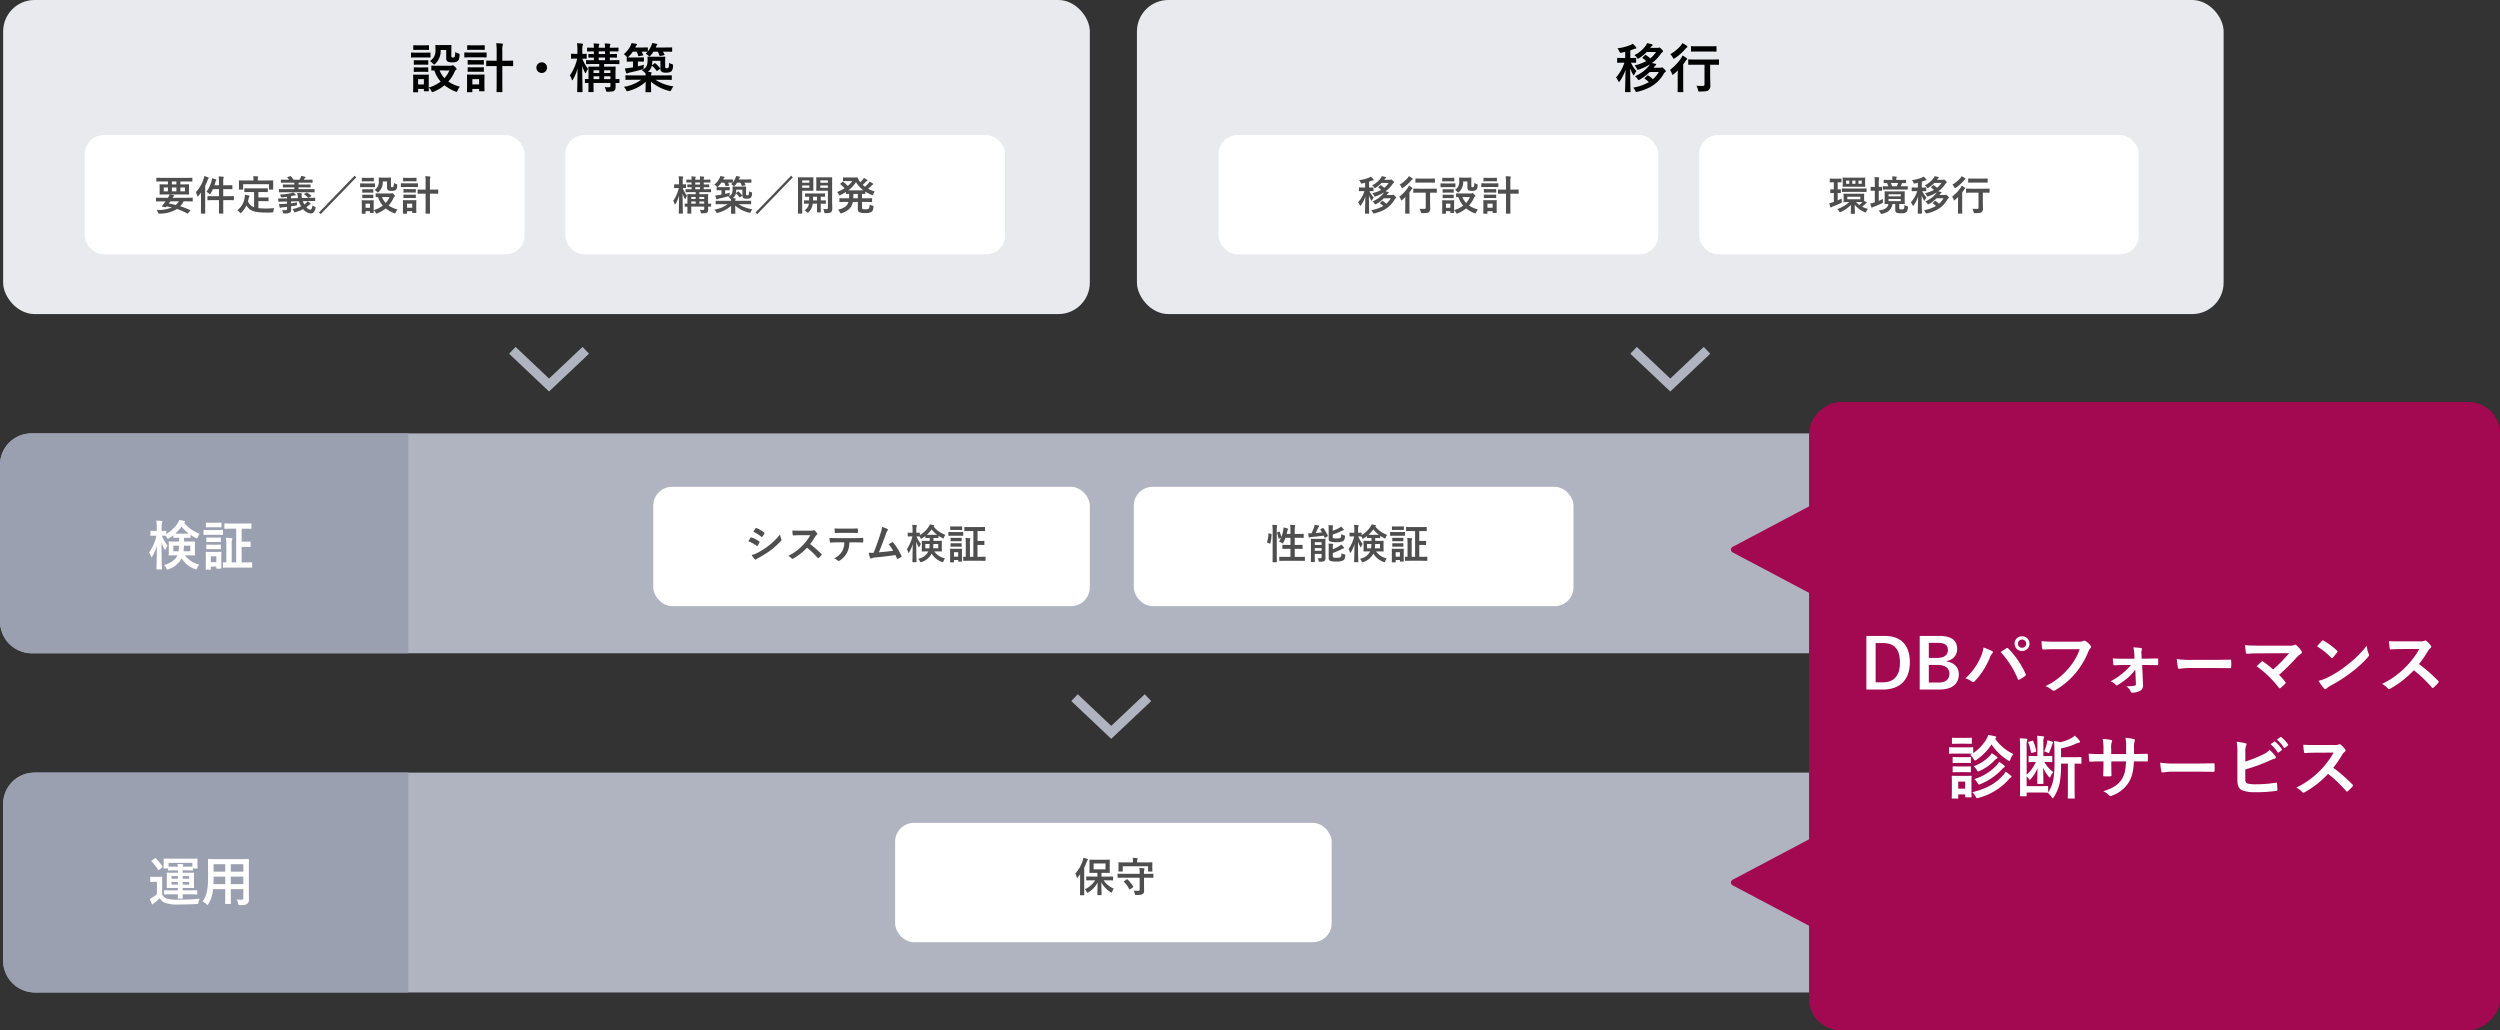 <svg xmlns="http://www.w3.org/2000/svg" width="796" height="328" viewBox="0 0 796 328">
  <rect x="0" y="0" width="796" height="328" fill="#333333" stroke="none"/>
  <g id="グループ_852" data-name="グループ 852" transform="translate(-342 -2348)">
    <rect id="長方形_368" data-name="長方形 368" width="708" height="70" rx="10" transform="translate(342 2486)" fill="#b0b4c1"/>
    <rect id="長方形_371" data-name="長方形 371" width="707" height="70" rx="10" transform="translate(343 2594)" fill="#b0b4c1"/>
    <path id="長方形_380" data-name="長方形 380" d="M10,0H130a0,0,0,0,1,0,0V70a0,0,0,0,1,0,0H10A10,10,0,0,1,0,60V10A10,10,0,0,1,10,0Z" transform="translate(342 2486)" fill="#9ba0b1"/>
    <path id="長方形_381" data-name="長方形 381" d="M10,0H129a0,0,0,0,1,0,0V70a0,0,0,0,1,0,0H10A10,10,0,0,1,0,60V10A10,10,0,0,1,10,0Z" transform="translate(343 2594)" fill="#9ba0b1"/>
    <rect id="長方形_370" data-name="長方形 370" width="139" height="38" rx="6" transform="translate(550 2503)" fill="#fff"/>
    <rect id="長方形_372" data-name="長方形 372" width="139" height="38" rx="6" transform="translate(627 2610)" fill="#fff"/>
    <rect id="長方形_369" data-name="長方形 369" width="140" height="38" rx="6" transform="translate(703 2503)" fill="#fff"/>
    <path id="パス_4805" data-name="パス 4805" d="M2.822-9.435A15.076,15.076,0,0,1,.493-4.1a4.461,4.461,0,0,1,.578,1.241c.051.2.119.289.187.289s.153-.1.255-.289a13.026,13.026,0,0,0,1.428-3.4c-.017,3.876-.119,7.123-.119,7.4,0,.17.017.187.2.187H4.352c.17,0,.187-.017.187-.187,0-.289-.1-3.91-.119-8.364a10.626,10.626,0,0,0,.952,2.074c.085.17.153.255.221.255s.136-.119.2-.323a4.421,4.421,0,0,1,.578-1.088A10.409,10.409,0,0,1,4.539-9.435c.816.017,1.1.034,1.207.034H5.8a5.731,5.731,0,0,1,.323.544c.153.289.2.408.323.408a1.079,1.079,0,0,0,.408-.187,12.586,12.586,0,0,0,1.343-.935v.646c0,.17.017.187.2.187.1,0,.459-.034,1.547-.034h.085v1.207H9.061C7.548-7.565,7.021-7.6,6.9-7.6c-.17,0-.187.017-.187.187,0,.1.034.442.034,1.292v1.5c0,.833-.034,1.173-.034,1.275,0,.187.017.2.187.2.119,0,.646-.034,2.159-.034h.425C8.908-1.8,7.48-.714,5.236-.1A3.434,3.434,0,0,1,5.95.9c.136.306.187.425.34.425a1.3,1.3,0,0,0,.391-.1,7.032,7.032,0,0,0,4.148-3.5A8.079,8.079,0,0,0,15.045,1.19a1.357,1.357,0,0,0,.408.136c.136,0,.2-.136.323-.442a4.135,4.135,0,0,1,.646-1.139,7.638,7.638,0,0,1-4.505-2.924h.833c1.53,0,2.057.034,2.159.034.17,0,.187-.017.187-.2,0-.1-.034-.442-.034-1.275v-1.5c0-.85.034-1.207.034-1.292,0-.17-.017-.187-.187-.187-.1,0-.629.034-2.159.034H11.594c0-.374.017-.782.017-1.207h.238c1.173,0,1.53.034,1.632.034.187,0,.2-.017.2-.187V-9.69a15.867,15.867,0,0,0,1.6.952,1.114,1.114,0,0,0,.408.153c.119,0,.187-.119.289-.425a3.25,3.25,0,0,1,.6-1.037,11.563,11.563,0,0,1-4.964-3.519l.153-.119a.25.25,0,0,0,.136-.221c0-.136-.085-.187-.221-.221-.459-.119-.918-.2-1.564-.306a4.861,4.861,0,0,1-.527,1.02A11.292,11.292,0,0,1,5.933-9.962V-10.8c0-.17-.017-.187-.187-.187-.1,0-.408.034-1.275.034v-1.02a4.624,4.624,0,0,1,.119-1.6.714.714,0,0,0,.1-.357c0-.1-.119-.17-.289-.187a14.342,14.342,0,0,0-1.632-.119,12.362,12.362,0,0,1,.136,2.278v1H2.618c-1.105,0-1.445-.034-1.547-.034-.153,0-.17.017-.17.187V-9.6c0,.187.017.2.17.2.1,0,.442-.034,1.547-.034Zm7.191-.646c-.595,0-.969,0-1.207-.017a13.933,13.933,0,0,0,2.006-2.244,11.5,11.5,0,0,0,2.3,2.244c-.255.017-.629.017-1.258.017Zm3.57,5.61H11.441c.068-.51.1-1.088.136-1.785h2.006ZM10-6.256A14.478,14.478,0,0,1,9.86-4.471H8.194V-6.256ZM28.2-11.662V-.935H26.775v-5.3a6.324,6.324,0,0,1,.1-1.887.8.8,0,0,0,.1-.357c0-.085-.1-.153-.272-.17-.612-.068-1.139-.1-1.785-.119A15.5,15.5,0,0,1,25.058-6.2v5.27c-.578-.017-.816-.034-.884-.034-.17,0-.187.017-.187.187V.561c0,.17.017.187.187.187.1,0,.629-.034,2.244-.034h4.437c1.6,0,2.159.034,2.261.034.153,0,.17-.017.17-.187V-.782c0-.17-.017-.187-.17-.187-.1,0-.663.034-2.261.034h-.918v-4.93H31.28c.952,0,1.224.034,1.326.034.17,0,.187-.017.187-.187v-1.36c0-.17-.017-.187-.187-.187-.1,0-.374.034-1.326.034H29.937v-4.131h.748c1.53,0,2.074.034,2.176.034.17,0,.187-.017.187-.187v-1.343c0-.17-.017-.187-.187-.187-.1,0-.646.034-2.176.034H26.792c-1.53,0-2.074-.034-2.159-.034-.17,0-.187.017-.187.187v1.343c0,.17.017.187.187.187.085,0,.629-.034,2.159-.034ZM23.46-2.805c0-.782.034-1.207.034-1.309,0-.17-.017-.187-.187-.187-.119,0-.459.034-1.564.034h-1.5C19.159-4.267,18.8-4.3,18.7-4.3c-.187,0-.2.017-.2.187,0,.119.034.527.034,1.6v1.139C18.53.68,18.5,1.071,18.5,1.19c0,.17.017.187.2.187h1.241c.17,0,.187-.017.187-.187V.408h1.751V.867c0,.17.017.187.187.187h1.241c.17,0,.187-.017.187-.187,0-.1-.034-.476-.034-2.448Zm-1.581-.051v1.87H20.128v-1.87Zm-2.091-8.381c-1.292,0-1.717-.034-1.819-.034-.153,0-.17.017-.17.187v1.207c0,.187.017.2.17.2.1,0,.527-.034,1.819-.034h2.193c1.292,0,1.717.034,1.819.034.17,0,.187-.017.187-.2v-1.207c0-.17-.017-.187-.187-.187-.1,0-.527.034-1.819.034Zm.51-2.329c-1.1,0-1.445-.034-1.547-.034-.17,0-.187.017-.187.187v1.139c0,.17.017.187.187.187.1,0,.442-.034,1.547-.034h1.5c1.1,0,1.428.034,1.53.034.187,0,.2-.017.2-.187v-1.139c0-.17-.017-.187-.2-.187-.1,0-.425.034-1.53.034Zm.034,7c-1.037,0-1.343-.034-1.445-.034-.17,0-.187.017-.187.187V-5.3c0,.153.017.17.187.17.1,0,.408-.034,1.445-.034h1.36c1.037,0,1.326.034,1.428.034.187,0,.2-.017.2-.17V-6.409c0-.17-.017-.187-.2-.187-.1,0-.391.034-1.428.034Zm0-2.261c-1.037,0-1.343-.034-1.445-.034-.17,0-.187.017-.187.187v1.088c0,.17.017.187.187.187.1,0,.408-.034,1.445-.034h1.36c1.037,0,1.326.034,1.428.034.187,0,.2-.017.2-.187V-8.67c0-.17-.017-.187-.2-.187-.1,0-.391.034-1.428.034Z" transform="translate(389 2528)" fill="#fff"/>
    <path id="パス_4806" data-name="パス 4806" d="M9.639-2.244C9.622-1.5,9.6-1.156,9.6-1.054c0,.153.034.187.187.187h1.224c.153,0,.187-.034.187-.187,0-.1-.034-.442-.034-1.19h2.108c1.666,0,2.244.034,2.346.034.17,0,.187-.017.187-.187v-.969c0-.17-.017-.187-.187-.187-.1,0-.68.034-2.346.034H11.169v-.748H12.41c1.547,0,2.091.034,2.193.034.17,0,.187-.017.187-.187,0-.1-.034-.493-.034-1.411V-7.548c0-.935.034-1.326.034-1.411,0-.17-.017-.187-.187-.187-.1,0-.646.034-2.193.034H11.169v-.765h1.445c1.02,0,1.53.034,1.632.034.17,0,.187-.017.187-.187v-.459h1.275c.17,0,.187-.017.187-.17,0-.1-.034-.306-.034-1.564v-.527c0-.34.034-.578.034-.68,0-.187-.017-.2-.187-.2-.1,0-.7.034-2.363.034H7.616c-1.649,0-2.244-.034-2.363-.034-.17,0-.187.017-.187.2,0,.1.034.34.034.782v.425c0,1.258-.034,1.462-.034,1.564,0,.153.017.17.187.17H6.477v.459c0,.17.017.187.187.187.1,0,.612-.034,1.632-.034H9.639v.765H8.483c-1.547,0-2.091-.034-2.21-.034-.153,0-.17.017-.17.187,0,.1.017.476.017,1.411v1.717c0,.918-.017,1.309-.017,1.411,0,.17.017.187.17.187.119,0,.663-.034,2.21-.034H9.639v.748H7.752c-1.649,0-2.227-.034-2.329-.034-.17,0-.187.017-.187.187V-2.4c0,.17.017.187.187.187.1,0,.68-.034,2.329-.034Zm4.607-10.013v1.173c-.1,0-.612.034-1.632.034H11.169a.731.731,0,0,1,.1-.34.766.766,0,0,0,.085-.289c0-.1-.1-.136-.255-.153-.612-.068-.952-.085-1.581-.1a7.009,7.009,0,0,1,.1.884H8.3c-1.02,0-1.53-.034-1.632-.034v-1.173Zm-1,6.919H11.169V-6.2h2.074Zm0-2.72v.85H11.169v-.85ZM7.616-5.338V-6.2H9.639v.867Zm0-1.87v-.85H9.639v.85ZM4.624-6c0-1.071.034-1.564.034-1.666,0-.17-.017-.187-.187-.187-.085,0-.357.034-1.241.034H2.244c-.884,0-1.122-.034-1.207-.034-.187,0-.2.017-.2.187v1.292c0,.187.017.2.2.2.085,0,.323-.034,1.207-.034h.731V-2.38A7.515,7.515,0,0,1,1.683-1.343,9.476,9.476,0,0,1,.663-.8,14.764,14.764,0,0,0,1.326.714c.068.119.136.238.255.238.068,0,.153-.068.238-.17A2.137,2.137,0,0,1,2.21.425C2.822-.068,3.366-.51,3.859-.986A3.608,3.608,0,0,0,5.61.493,12.027,12.027,0,0,0,9.775,1C11.543,1,13.413.952,15.538.85c.544-.034.544-.051.646-.6a2.349,2.349,0,0,1,.442-1.088c-2.533.221-4.845.306-7.055.306A12.771,12.771,0,0,1,6.12-.867a2.609,2.609,0,0,1-1.5-1.326Zm-3.3-7c-.187.136-.2.17-.085.289a13.346,13.346,0,0,1,2.091,2.652c.068.085.1.136.153.136s.1-.034.2-.119l.952-.765c.187-.153.187-.2.1-.34A14.056,14.056,0,0,0,2.6-13.668c-.068-.068-.1-.1-.153-.1a.4.4,0,0,0-.221.119Zm30.906,2.5c0-1.768.034-2.686.034-2.788,0-.187-.017-.2-.187-.2-.119,0-.7.034-2.346.034h-7.99c-1.632,0-2.227-.034-2.329-.034-.187,0-.2.017-.2.2,0,.1.034,1.02.034,2.788v2.788c0,4.1-.51,6.12-1.751,7.718A4.459,4.459,0,0,1,18.7.867c.187.187.272.272.357.272s.17-.1.306-.34A10.689,10.689,0,0,0,20.842-3.91h3.876v2.023c0,1.649-.034,2.4-.034,2.516,0,.17.017.187.187.187h1.462c.17,0,.187-.017.187-.187,0-.1-.034-.867-.034-2.516V-3.91h3.995v2.822c0,.391-.153.561-.544.561-.561,0-.884-.017-1.581-.068A4.376,4.376,0,0,1,28.832.7c.1.493.1.493.629.493,1.411,0,1.921-.153,2.244-.442a1.626,1.626,0,0,0,.561-1.377c0-.7-.034-1.564-.034-2.346ZM26.486-5.491v-2.4h3.995v2.4Zm3.995-6.341v2.363H26.486v-2.363Zm-9.52,6.341c.034-.663.051-1.394.051-2.21v-.187h3.706v2.4Zm.051-3.978v-2.363h3.706v2.363Z" transform="translate(389 2635)" fill="#fff"/>
    <path id="パス_4803" data-name="パス 4803" d="M3.731-8.528c-.169.052-.182.078-.13.221a8.891,8.891,0,0,1,.468,1.69c.026.143.065.143.234.078l.546-.195a8.4,8.4,0,0,1-.611,1.183,3.707,3.707,0,0,1,.936.429.636.636,0,0,0,.247.13c.078,0,.13-.078.234-.273A14.34,14.34,0,0,0,6.279-6.76h1.6V-4.5H7.1c-1.17,0-1.56-.026-1.651-.026-.13,0-.143.013-.143.143v1.014c0,.13.013.143.143.143.091,0,.481-.026,1.651-.026h.78V-.689H6.24c-1.274,0-1.716-.026-1.781-.026-.13,0-.143.013-.143.143v1c0,.143.013.156.143.156.065,0,.507-.026,1.781-.026h4.316c1.274,0,1.7.026,1.781.026.13,0,.143-.013.143-.156v-1c0-.13-.013-.143-.143-.143-.078,0-.507.026-1.781.026H9.243V-3.25h.7c1.17,0,1.573.026,1.651.026.13,0,.143-.013.143-.143V-4.381c0-.13-.013-.143-.143-.143-.078,0-.481.026-1.651.026h-.7V-6.76h1.092c1.157,0,1.547.026,1.625.026.13,0,.143-.013.143-.143v-1c0-.13-.013-.143-.143-.143-.078,0-.468.026-1.625.026H9.243V-8.97a5.3,5.3,0,0,1,.091-1.443.954.954,0,0,0,.065-.26c0-.065-.078-.117-.208-.13-.442-.052-.923-.078-1.417-.091a13.705,13.705,0,0,1,.1,1.963v.936h-1.2q.137-.507.234-.975a.936.936,0,0,1,.156-.4.236.236,0,0,0,.078-.182c0-.065-.052-.117-.221-.182a9.972,9.972,0,0,0-1.248-.325,7.1,7.1,0,0,1-.091.936A11.552,11.552,0,0,1,4.979-7.02a12.731,12.731,0,0,0-.507-1.6c-.052-.117-.091-.13-.234-.078ZM2.21-1.4c0,1.456-.026,2.2-.026,2.262,0,.143.013.156.143.156H3.406c.13,0,.143-.013.143-.156,0-.065-.026-.806-.026-2.275V-8.97a5.158,5.158,0,0,1,.091-1.443.583.583,0,0,0,.065-.247c0-.065-.078-.13-.208-.143-.429-.052-.871-.078-1.365-.091a11.942,11.942,0,0,1,.1,1.963ZM1.079-8.164C.9-8.2.871-8.216.871-8.086A10.8,10.8,0,0,1,.455-5.447c-.039.13-.026.195.143.26l.65.26c.143.052.169.078.208-.052a11.343,11.343,0,0,0,.416-2.847c.013-.143-.013-.169-.182-.208Zm17.927,3.6c0-1.092.026-1.664.026-1.742,0-.13-.013-.143-.143-.143-.078,0-.4.026-1.365.026H15.9c-.962,0-1.287-.026-1.378-.026-.13,0-.143.013-.143.143,0,.091.026.572.026,1.625v3.9c0,1.053-.026,1.508-.026,1.6,0,.117.013.13.143.13h.988c.13,0,.143-.013.143-.13,0-.078-.026-.572-.026-1.6v-.845h2.158V-.65c0,.286-.117.39-.429.39a5.128,5.128,0,0,1-.78-.052,2.646,2.646,0,0,1,.26.767c.078.39.078.39.481.39.975-.013,1.222-.1,1.43-.286a1.285,1.285,0,0,0,.286-1.027c0-.4-.026-1.1-.026-1.768Zm-1.222-.806V-4.5H15.626v-.871ZM15.626-2.626V-3.5h2.158v.871Zm5.733.715a27.3,27.3,0,0,0,2.834-1.235,1.977,1.977,0,0,1,.585-.234c.117-.013.208-.078.208-.156s-.039-.13-.13-.247a6.9,6.9,0,0,0-.806-.845,3.211,3.211,0,0,1-.7.546,12.278,12.278,0,0,1-1.989.949v-.624c0-.507.013-.585.065-.689A.5.5,0,0,0,21.5-4.68c0-.091-.078-.13-.221-.156-.429-.052-.884-.078-1.3-.091a6.844,6.844,0,0,1,.078,1.261V-.39a.939.939,0,0,0,.455.949,5.347,5.347,0,0,0,2.054.234,4.3,4.3,0,0,0,2.158-.4c.364-.26.52-.637.611-1.443.039-.338.039-.351-.286-.429a3.8,3.8,0,0,1-.936-.364c-.026.7-.026,1-.221,1.209A2.377,2.377,0,0,1,22.633-.4a3.365,3.365,0,0,1-1.04-.091c-.195-.091-.234-.2-.234-.442Zm-.013-7.722a1.722,1.722,0,0,1,.065-.715.453.453,0,0,0,.078-.221c0-.078-.078-.13-.221-.143-.429-.052-.884-.078-1.3-.091a7,7,0,0,1,.078,1.274v3.081c0,.481.143.728.442.845a5.623,5.623,0,0,0,1.989.221,4.266,4.266,0,0,0,2.171-.338c.364-.247.507-.611.6-1.391.013-.351.013-.351-.3-.442a4.059,4.059,0,0,1-.91-.377c-.026.715-.026.975-.182,1.131s-.611.234-1.3.234a3.717,3.717,0,0,1-.988-.078c-.182-.065-.221-.156-.221-.39V-7.8A20.251,20.251,0,0,0,24.1-8.918a2.472,2.472,0,0,1,.6-.234c.1-.026.182-.078.182-.156a.307.307,0,0,0-.117-.221,6.634,6.634,0,0,0-.793-.832,2.925,2.925,0,0,1-.715.533A15.588,15.588,0,0,1,21.346-9Zm-3.835.1c-.143.065-.169.1-.091.221.182.273.351.546.52.832-.65.078-1.339.13-2.041.182.26-.494.546-1.1.754-1.56a1.037,1.037,0,0,1,.234-.377.327.327,0,0,0,.143-.234c0-.091-.065-.143-.208-.195a8.071,8.071,0,0,0-1.235-.234,5.131,5.131,0,0,1-.234.884A16.055,16.055,0,0,1,14.586-8.2c-.338.013-.728.013-1.066.013.039.377.1.78.169,1.131.039.156.091.208.169.208a.482.482,0,0,0,.195-.052,1.621,1.621,0,0,1,.52-.117c1.313-.117,2.665-.26,3.887-.442l.234.572c.065.143.1.156.247.065l.741-.4c.143-.078.156-.13.091-.26a16.535,16.535,0,0,0-1.365-2.327c-.078-.1-.13-.143-.273-.065ZM28.158-7.215a11.529,11.529,0,0,1-1.781,4.082,3.411,3.411,0,0,1,.442.949c.039.156.091.221.143.221s.117-.078.195-.221a9.961,9.961,0,0,0,1.092-2.6C28.236-1.82,28.158.663,28.158.871c0,.13.013.143.156.143h1.014c.13,0,.143-.013.143-.143,0-.221-.078-2.99-.091-6.4a8.126,8.126,0,0,0,.728,1.586c.065.13.117.2.169.2s.1-.091.156-.247a3.381,3.381,0,0,1,.442-.832,7.96,7.96,0,0,1-1.4-2.392c.624.013.845.026.923.026h.039a4.383,4.383,0,0,1,.247.416c.117.221.156.312.247.312a.825.825,0,0,0,.312-.143,9.624,9.624,0,0,0,1.027-.715v.494c0,.13.013.143.156.143.078,0,.351-.026,1.183-.026h.065v.923h-.741c-1.157,0-1.56-.026-1.651-.026-.13,0-.143.013-.143.143,0,.078.026.338.026.988v1.144c0,.637-.026.9-.026.975,0,.143.013.156.143.156.091,0,.494-.026,1.651-.026h.325A4.559,4.559,0,0,1,30-.078a2.626,2.626,0,0,1,.546.767c.1.234.143.325.26.325a1,1,0,0,0,.3-.078,5.377,5.377,0,0,0,3.172-2.678A6.178,6.178,0,0,0,37.505.91a1.038,1.038,0,0,0,.312.1c.1,0,.156-.1.247-.338a3.162,3.162,0,0,1,.494-.871,5.841,5.841,0,0,1-3.445-2.236h.637c1.17,0,1.573.026,1.651.026.13,0,.143-.013.143-.156,0-.078-.026-.338-.026-.975V-4.68c0-.65.026-.923.026-.988,0-.13-.013-.143-.143-.143-.078,0-.481.026-1.651.026h-.884c0-.286.013-.6.013-.923h.182c.9,0,1.17.026,1.248.026.143,0,.156-.013.156-.143V-7.41a12.133,12.133,0,0,0,1.222.728A.852.852,0,0,0,38-6.565c.091,0,.143-.091.221-.325a2.486,2.486,0,0,1,.455-.793,8.842,8.842,0,0,1-3.8-2.691L35-10.465a.191.191,0,0,0,.1-.169c0-.1-.065-.143-.169-.169-.351-.091-.7-.156-1.2-.234a3.717,3.717,0,0,1-.4.78,8.635,8.635,0,0,1-2.8,2.639v-.637c0-.13-.013-.143-.143-.143-.078,0-.312.026-.975.026v-.78a3.536,3.536,0,0,1,.091-1.222.546.546,0,0,0,.078-.273c0-.078-.091-.13-.221-.143a10.968,10.968,0,0,0-1.248-.091,9.453,9.453,0,0,1,.1,1.742v.767H28c-.845,0-1.105-.026-1.183-.026-.117,0-.13.013-.13.143v.91c0,.143.013.156.13.156.078,0,.338-.026,1.183-.026Zm5.5-.494c-.455,0-.741,0-.923-.013a10.654,10.654,0,0,0,1.534-1.716,8.793,8.793,0,0,0,1.755,1.716c-.2.013-.481.013-.962.013Zm2.73,4.29H34.749c.052-.39.078-.832.1-1.365h1.534ZM33.644-4.784a11.072,11.072,0,0,1-.1,1.365H32.266V-4.784ZM47.567-8.918v8.2H46.475V-4.771a4.836,4.836,0,0,1,.078-1.443.609.609,0,0,0,.078-.273c0-.065-.078-.117-.208-.13-.468-.052-.871-.078-1.365-.091a11.852,11.852,0,0,1,.1,1.963v4.03c-.442-.013-.624-.026-.676-.026-.13,0-.143.013-.143.143V.429c0,.13.013.143.143.143.078,0,.481-.026,1.716-.026H49.6c1.222,0,1.651.026,1.729.026.117,0,.13-.013.13-.143V-.6c0-.13-.013-.143-.13-.143-.078,0-.507.026-1.729.026h-.7v-3.77H49.92c.728,0,.936.026,1.014.026.13,0,.143-.013.143-.143v-1.04c0-.13-.013-.143-.143-.143-.078,0-.286.026-1.014.026H48.893V-8.918h.572c1.17,0,1.586.026,1.664.026.13,0,.143-.013.143-.143v-1.027c0-.13-.013-.143-.143-.143-.078,0-.494.026-1.664.026H46.488c-1.17,0-1.586-.026-1.651-.026-.13,0-.143.013-.143.143v1.027c0,.13.013.143.143.143.065,0,.481-.026,1.651-.026ZM43.94-2.145c0-.6.026-.923.026-1,0-.13-.013-.143-.143-.143-.091,0-.351.026-1.2.026H41.483c-.832,0-1.105-.026-1.183-.026-.143,0-.156.013-.156.143,0,.091.026.4.026,1.222v.871C40.17.52,40.144.819,40.144.91c0,.13.013.143.156.143h.949c.13,0,.143-.013.143-.143v-.6h1.339V.663c0,.13.013.143.143.143h.949c.13,0,.143-.013.143-.143,0-.078-.026-.364-.026-1.872Zm-1.209-.039v1.43H41.392v-1.43Zm-1.6-6.409c-.988,0-1.313-.026-1.391-.026-.117,0-.13.013-.13.143v.923c0,.143.013.156.13.156.078,0,.4-.026,1.391-.026h1.677c.988,0,1.313.026,1.391.026.13,0,.143-.013.143-.156v-.923c0-.13-.013-.143-.143-.143-.078,0-.4.026-1.391.026Zm.39-1.781c-.845,0-1.1-.026-1.183-.026-.13,0-.143.013-.143.143v.871c0,.13.013.143.143.143.078,0,.338-.026,1.183-.026h1.144c.845,0,1.092.026,1.17.026.143,0,.156-.013.156-.143v-.871c0-.13-.013-.143-.156-.143-.078,0-.325.026-1.17.026Zm.026,5.356c-.793,0-1.027-.026-1.1-.026-.13,0-.143.013-.143.143v.845c0,.117.013.13.143.13.078,0,.312-.026,1.1-.026h1.04c.793,0,1.014.026,1.092.026.143,0,.156-.013.156-.13V-4.9c0-.13-.013-.143-.156-.143-.078,0-.3.026-1.092.026Zm0-1.729c-.793,0-1.027-.026-1.1-.026-.13,0-.143.013-.143.143V-5.8c0,.13.013.143.143.143.078,0,.312-.026,1.1-.026h1.04c.793,0,1.014.026,1.092.026.143,0,.156-.013.156-.143V-6.63c0-.13-.013-.143-.156-.143-.078,0-.3.026-1.092.026Z" transform="translate(745 2526)" fill="#4e4e4e"/>
    <path id="パス_4804" data-name="パス 4804" d="M1.287-5.655A11.4,11.4,0,0,1,3.913-4.238a.252.252,0,0,0,.156.078c.052,0,.1-.052.169-.13a5.293,5.293,0,0,0,.572-.988.386.386,0,0,0,.052-.143c0-.078-.052-.13-.143-.2a9.022,9.022,0,0,0-2.5-1.274c-.117-.026-.182.039-.247.13C1.82-6.552,1.612-6.175,1.287-5.655ZM2.86-8.71a12.573,12.573,0,0,1,2.522,1.6.335.335,0,0,0,.195.091.145.145,0,0,0,.13-.078,5.564,5.564,0,0,0,.663-.975.315.315,0,0,0,.052-.169.206.206,0,0,0-.1-.169A8.838,8.838,0,0,0,3.874-9.854c-.156-.078-.234-.052-.325.1C3.328-9.412,3.081-9.048,2.86-8.71ZM2.314-1.3A8.21,8.21,0,0,0,3.276.026a.335.335,0,0,0,.26.156.288.288,0,0,0,.208-.1A4.272,4.272,0,0,1,4.5-.364,30.181,30.181,0,0,0,8.385-2.808a24.22,24.22,0,0,0,3.3-3,.4.4,0,0,0,.143-.3.636.636,0,0,0-.065-.247,6.492,6.492,0,0,1-.377-1.456A23.657,23.657,0,0,1,7.644-4.186,21.777,21.777,0,0,1,4.082-1.937,6.011,6.011,0,0,1,2.314-1.3ZM17.5-9.035c-.845,0-1.495,0-2.2-.052a7.574,7.574,0,0,0,.117,1.352c.026.143.065.234.169.221.7-.052,1.378-.078,2.054-.078L20.995-7.6a15.946,15.946,0,0,1-2.444,3.263,15.791,15.791,0,0,1-4.576,3.315,3.562,3.562,0,0,1,1.092.845.291.291,0,0,0,.221.117.823.823,0,0,0,.3-.1A18.7,18.7,0,0,0,19.955-3.6a23.663,23.663,0,0,1,3.38,3.224.267.267,0,0,0,.182.1.225.225,0,0,0,.156-.078,6.966,6.966,0,0,0,.871-.884.322.322,0,0,0,.091-.195.3.3,0,0,0-.1-.182,30.566,30.566,0,0,0-3.6-3.146,20.514,20.514,0,0,0,1.664-2.431,2.381,2.381,0,0,1,.481-.572.359.359,0,0,0,.169-.26.346.346,0,0,0-.065-.169,4.739,4.739,0,0,0-.845-.91.43.43,0,0,0-.221-.1.217.217,0,0,0-.143.052,1.909,1.909,0,0,1-.9.117ZM35.191-5.317c.9,0,1.794.026,2.47.052.117,0,.195-.052.195-.221s.013-.832,0-1-.013-.26-.143-.26c-.767.052-1.521.078-2.535.078H29.341c-.754,0-1.482,0-2.21-.065a7.822,7.822,0,0,0,.1,1.248c.013.169.052.26.169.247.663-.039,1.3-.078,1.95-.078h2.47a5.522,5.522,0,0,1-.663,2.795A5.773,5.773,0,0,1,28.574-.208a3.415,3.415,0,0,1,1.157.689A.383.383,0,0,0,30,.611a.792.792,0,0,0,.39-.156A6.548,6.548,0,0,0,32.682-2a7.426,7.426,0,0,0,.767-3.315Zm-1.4-3.016c.715,0,1.482.013,2.184.039.143,0,.169-.065.169-.247a5.783,5.783,0,0,0,0-.949c0-.169-.026-.247-.156-.247-.65.039-1.469.052-2.2.052H30.875c-.585,0-1.248-.013-2.158-.065.039.468.052.936.091,1.248.013.156.052.221.221.221.728-.026,1.248-.052,1.846-.052Zm10.036-1.885a6.932,6.932,0,0,1-.377,1.781C42.77-6.253,42.094-4.329,41.171-2c-.52.013-1.066.026-1.586-.013A12.112,12.112,0,0,0,40.04-.338c.065.182.208.208.377.13A4.377,4.377,0,0,1,41.938-.52c2.119-.221,4.095-.442,6.175-.754.156.338.3.676.455,1.04.039.117.1.182.182.182a.346.346,0,0,0,.156-.039,6.547,6.547,0,0,0,.988-.533c.117-.065.169-.143.169-.221a.315.315,0,0,0-.052-.169,18.281,18.281,0,0,0-2.626-4.251c-.091-.1-.169-.156-.312-.078-.364.2-.741.416-1.131.624a12.958,12.958,0,0,1,1.443,2.08c-1.456.221-2.548.325-4.55.494.819-1.95,1.508-3.861,2.236-5.85A4.177,4.177,0,0,1,45.6-9.074a.437.437,0,0,0,.13-.26c0-.078-.065-.143-.156-.208A7.058,7.058,0,0,0,43.823-10.218Zm9.685,3a11.529,11.529,0,0,1-1.781,4.082,3.411,3.411,0,0,1,.442.949c.039.156.091.221.143.221s.117-.078.195-.221a9.961,9.961,0,0,0,1.092-2.6C53.586-1.82,53.508.663,53.508.871c0,.13.013.143.156.143h1.014c.13,0,.143-.013.143-.143,0-.221-.078-2.99-.091-6.4a8.126,8.126,0,0,0,.728,1.586c.065.13.117.2.169.2s.1-.091.156-.247a3.381,3.381,0,0,1,.442-.832,7.96,7.96,0,0,1-1.4-2.392c.624.013.845.026.923.026h.039a4.383,4.383,0,0,1,.247.416c.117.221.156.312.247.312a.825.825,0,0,0,.312-.143,9.624,9.624,0,0,0,1.027-.715v.494c0,.13.013.143.156.143.078,0,.351-.026,1.183-.026h.065v.923h-.741c-1.157,0-1.56-.026-1.651-.026-.13,0-.143.013-.143.143,0,.078.026.338.026.988v1.144c0,.637-.026.9-.026.975,0,.143.013.156.143.156.091,0,.494-.026,1.651-.026H58.6a4.559,4.559,0,0,1-3.25,2.353A2.626,2.626,0,0,1,55.9.689c.1.234.143.325.26.325a1,1,0,0,0,.3-.078,5.377,5.377,0,0,0,3.172-2.678A6.178,6.178,0,0,0,62.855.91a1.038,1.038,0,0,0,.312.1c.1,0,.156-.1.247-.338a3.162,3.162,0,0,1,.494-.871,5.841,5.841,0,0,1-3.445-2.236H61.1c1.17,0,1.573.026,1.651.026.13,0,.143-.013.143-.156,0-.078-.026-.338-.026-.975V-4.68c0-.65.026-.923.026-.988,0-.13-.013-.143-.143-.143-.078,0-.481.026-1.651.026h-.884c0-.286.013-.6.013-.923h.182c.9,0,1.17.026,1.248.026.143,0,.156-.013.156-.143V-7.41a12.133,12.133,0,0,0,1.222.728.852.852,0,0,0,.312.117c.091,0,.143-.091.221-.325a2.485,2.485,0,0,1,.455-.793,8.842,8.842,0,0,1-3.8-2.691l.117-.091a.191.191,0,0,0,.1-.169c0-.1-.065-.143-.169-.169-.351-.091-.7-.156-1.2-.234a3.717,3.717,0,0,1-.4.78,8.635,8.635,0,0,1-2.8,2.639v-.637c0-.13-.013-.143-.143-.143-.078,0-.312.026-.975.026v-.78a3.536,3.536,0,0,1,.091-1.222.546.546,0,0,0,.078-.273c0-.078-.091-.13-.221-.143a10.968,10.968,0,0,0-1.248-.091,9.453,9.453,0,0,1,.1,1.742v.767h-.221c-.845,0-1.1-.026-1.183-.026-.117,0-.13.013-.13.143v.91c0,.143.013.156.13.156.078,0,.338-.026,1.183-.026Zm5.5-.494c-.455,0-.741,0-.923-.013a10.654,10.654,0,0,0,1.534-1.716,8.793,8.793,0,0,0,1.755,1.716c-.2.013-.481.013-.962.013Zm2.73,4.29H60.1c.052-.39.078-.832.1-1.365h1.534ZM58.994-4.784a11.072,11.072,0,0,1-.1,1.365H57.616V-4.784ZM72.917-8.918v8.2H71.825V-4.771A4.836,4.836,0,0,1,71.9-6.214a.609.609,0,0,0,.078-.273c0-.065-.078-.117-.208-.13-.468-.052-.871-.078-1.365-.091a11.851,11.851,0,0,1,.1,1.963v4.03c-.442-.013-.624-.026-.676-.026-.13,0-.143.013-.143.143V.429c0,.13.013.143.143.143.078,0,.481-.026,1.716-.026h3.393c1.222,0,1.651.026,1.729.026.117,0,.13-.013.13-.143V-.6c0-.13-.013-.143-.13-.143-.078,0-.507.026-1.729.026h-.7v-3.77H75.27c.728,0,.936.026,1.014.026.13,0,.143-.013.143-.143v-1.04c0-.13-.013-.143-.143-.143-.078,0-.286.026-1.014.026H74.243V-8.918h.572c1.17,0,1.586.026,1.664.026.13,0,.143-.013.143-.143v-1.027c0-.13-.013-.143-.143-.143-.078,0-.494.026-1.664.026H71.838c-1.17,0-1.586-.026-1.651-.026-.13,0-.143.013-.143.143v1.027c0,.13.013.143.143.143.065,0,.481-.026,1.651-.026ZM69.29-2.145c0-.6.026-.923.026-1,0-.13-.013-.143-.143-.143-.091,0-.351.026-1.2.026H66.833c-.832,0-1.105-.026-1.183-.026-.143,0-.156.013-.156.143,0,.091.026.4.026,1.222v.871C65.52.52,65.494.819,65.494.91c0,.13.013.143.156.143H66.6c.13,0,.143-.013.143-.143v-.6h1.339V.663c0,.13.013.143.143.143h.949c.13,0,.143-.013.143-.143,0-.078-.026-.364-.026-1.872Zm-1.209-.039v1.43H66.742v-1.43Zm-1.6-6.409c-.988,0-1.313-.026-1.391-.026-.117,0-.13.013-.13.143v.923c0,.143.013.156.13.156.078,0,.4-.026,1.391-.026h1.677c.988,0,1.313.026,1.391.026.13,0,.143-.013.143-.156v-.923c0-.13-.013-.143-.143-.143-.078,0-.4.026-1.391.026Zm.39-1.781c-.845,0-1.105-.026-1.183-.026-.13,0-.143.013-.143.143v.871c0,.13.013.143.143.143.078,0,.338-.026,1.183-.026h1.144c.845,0,1.092.026,1.17.026.143,0,.156-.013.156-.143v-.871c0-.13-.013-.143-.156-.143-.078,0-.325.026-1.17.026ZM66.9-5.018c-.793,0-1.027-.026-1.1-.026-.13,0-.143.013-.143.143v.845c0,.117.013.13.143.13.078,0,.312-.026,1.1-.026h1.04c.793,0,1.014.026,1.092.026.143,0,.156-.013.156-.13V-4.9c0-.13-.013-.143-.156-.143-.078,0-.3.026-1.092.026Zm0-1.729c-.793,0-1.027-.026-1.1-.026-.13,0-.143.013-.143.143V-5.8c0,.13.013.143.143.143.078,0,.312-.026,1.1-.026h1.04c.793,0,1.014.026,1.092.026.143,0,.156-.013.156-.143V-6.63c0-.13-.013-.143-.156-.143-.078,0-.3.026-1.092.026Z" transform="translate(579 2526)" fill="#4e4e4e"/>
    <path id="パス_4807" data-name="パス 4807" d="M6.682-3.7A7.613,7.613,0,0,1,3.393-.845,3.735,3.735,0,0,1,4-.026c.117.208.169.3.247.3s.156-.065.312-.156A8.081,8.081,0,0,0,7.475-2.99C7.462-1.339,7.4.429,7.4.858,7.4.988,7.41,1,7.54,1H8.606c.13,0,.143-.013.143-.143,0-.442-.078-2.288-.078-3.913A8.331,8.331,0,0,0,11.622.078a.72.72,0,0,0,.3.143c.078,0,.117-.091.2-.286a3.42,3.42,0,0,1,.52-.988A7.488,7.488,0,0,1,9.4-3.7h1.079c1.274,0,1.716.026,1.794.026.117,0,.13-.013.13-.143v-.962c0-.13-.013-.143-.13-.143-.078,0-.52.026-1.794.026H8.723V-6.084h.845c1.17,0,1.56.026,1.651.026.13,0,.143-.013.143-.143,0-.078-.026-.4-.026-1.144V-9c0-.741.026-1.066.026-1.144,0-.13-.013-.143-.143-.143-.091,0-.481.026-1.651.026H6.682c-1.17,0-1.573-.026-1.664-.026-.13,0-.143.013-.143.143,0,.091.026.4.026,1.144v1.651c0,.741-.026,1.053-.026,1.144,0,.13.013.143.143.143.091,0,.494-.026,1.664-.026h.741V-4.9H5.8c-1.287,0-1.729-.026-1.807-.026-.13,0-.143.013-.143.143v.962c0,.13.013.143.143.143.078,0,.52-.026,1.807-.026ZM10-7.215H6.214V-9.074H10ZM1.9-1.066C1.9.195,1.872.819,1.872.9c0,.13.013.143.13.143H3.094c.13,0,.143-.013.143-.143,0-.065-.026-.7-.026-1.963V-7.748A17.491,17.491,0,0,0,4-9.568c.117-.338.182-.468.273-.533s.143-.13.143-.221-.078-.143-.208-.195a10.287,10.287,0,0,0-1.261-.39,4.329,4.329,0,0,1-.208.923A11.374,11.374,0,0,1,.377-5.863,4.4,4.4,0,0,1,.832-4.745c.052.156.091.234.156.234s.117-.065.208-.169c.247-.312.494-.624.728-.949C1.911-5.07,1.9-4.472,1.9-3.991ZM20.865-4.537V-.78c0,.312-.13.416-.494.416a11.536,11.536,0,0,1-1.417-.065,3.744,3.744,0,0,1,.39,1.014c.091.39.091.4.507.39,1.2-.013,1.742-.117,2-.338.325-.26.429-.507.429-1.17s-.026-1.274-.026-2v-2h1.209c1.157,0,1.56.026,1.638.026.13,0,.143-.013.143-.156v-.988c0-.13-.013-.143-.143-.143-.078,0-.481.026-1.638.026H22.256V-5.8a3.935,3.935,0,0,1,.078-1.313.662.662,0,0,0,.078-.273c0-.065-.078-.143-.208-.156-.468-.052-.949-.078-1.443-.091a11.044,11.044,0,0,1,.1,1.859H15.626c-1.17,0-1.573-.026-1.651-.026-.13,0-.143.013-.143.143v.988c0,.143.013.156.143.156.078,0,.481-.026,1.651-.026Zm-.78-4.875v-.221a2.073,2.073,0,0,1,.065-.767.639.639,0,0,0,.065-.26c0-.065-.065-.117-.195-.13-.455-.039-.923-.065-1.391-.065A5.234,5.234,0,0,1,18.72-9.62v.208H15.977c-1.209,0-1.651-.026-1.729-.026-.13,0-.143.013-.143.143,0,.091.026.312.026.78v.442c0,1.157-.026,1.339-.026,1.43,0,.13.013.143.143.143H15.34c.13,0,.143-.013.143-.143V-8.177h8.06v1.534c0,.13.013.143.143.143h1.092c.13,0,.143-.013.143-.143,0-.091-.026-.273-.026-1.43v-.546c0-.364.026-.6.026-.676,0-.13-.013-.143-.143-.143-.078,0-.52.026-1.729.026ZM15.951-3.445c-.156.1-.182.143-.065.247A8.554,8.554,0,0,1,17.563-.871c.026.065.052.1.1.1a.4.4,0,0,0,.156-.078l.9-.637c.143-.1.156-.143.078-.26A11,11,0,0,0,17-3.991c-.1-.078-.143-.091-.273,0Z" transform="translate(684 2632)" fill="#4e4e4e"/>
    <rect id="長方形_374" data-name="長方形 374" width="346" height="100" rx="10" transform="translate(343 2348)" fill="#e8eaed" opacity="0.997"/>
    <rect id="長方形_375" data-name="長方形 375" width="346" height="100" rx="10" transform="translate(704 2348)" fill="#e8eaed" opacity="0.997"/>
    <rect id="長方形_376" data-name="長方形 376" width="140" height="38" rx="6" transform="translate(369 2391)" fill="#fff"/>
    <rect id="長方形_377" data-name="長方形 377" width="140" height="38" rx="6" transform="translate(730 2391)" fill="#fff"/>
    <rect id="長方形_378" data-name="長方形 378" width="140" height="38" rx="6" transform="translate(522 2391)" fill="#fff"/>
    <rect id="長方形_379" data-name="長方形 379" width="140" height="38" rx="6" transform="translate(883 2391)" fill="#fff"/>
    <path id="パス_4811" data-name="パス 4811" d="M9.6-7.072c-1.479,0-1.972-.034-2.074-.034-.17,0-.187.017-.187.17v1.19c0,.187.017.2.187.2.051,0,.272-.017.765-.017A10.55,10.55,0,0,0,10.3-2.023a11.663,11.663,0,0,1-3.791,1.9V-2.754c0-.8.034-1.207.034-1.309,0-.17-.017-.187-.187-.187-.119,0-.459.034-1.564.034H3.281c-1.088,0-1.445-.034-1.547-.034-.187,0-.2.017-.2.187,0,.119.034.527.034,1.6v1.088C1.564.68,1.53,1.071,1.53,1.19c0,.17.017.187.2.187H2.941c.17,0,.187-.017.187-.187V.306H4.964V.867c0,.17.017.187.187.187H6.358c.17,0,.187-.017.187-.187C6.545.8,6.528.578,6.511-.1a3.258,3.258,0,0,1,.8,1c.153.306.221.425.357.425a1.035,1.035,0,0,0,.391-.119A12.824,12.824,0,0,0,11.526-.85a12.686,12.686,0,0,0,3.451,1.972,1.509,1.509,0,0,0,.391.119c.136,0,.187-.136.34-.459a5.582,5.582,0,0,1,.731-1.19A11.3,11.3,0,0,1,12.75-2.04,12.328,12.328,0,0,0,14.773-5.2a1.172,1.172,0,0,1,.408-.527.311.311,0,0,0,.187-.306c0-.119-.136-.306-.527-.714-.323-.323-.527-.476-.646-.476a.566.566,0,0,0-.255.085.91.91,0,0,1-.374.068Zm3.5,1.5a8.376,8.376,0,0,1-1.6,2.465A8.093,8.093,0,0,1,9.962-5.576ZM4.964-2.805v1.7H3.128v-1.7ZM12.07-12.07v2.5A1.252,1.252,0,0,0,12.529-8.4a2.945,2.945,0,0,0,1.445.238,2.581,2.581,0,0,0,1.734-.391c.391-.323.561-.8.612-1.819.017-.442.034-.476-.391-.612a4.9,4.9,0,0,1-1-.459,4.448,4.448,0,0,1-.17,1.53.484.484,0,0,1-.459.238c-.272,0-.391-.017-.476-.1a.862.862,0,0,1-.119-.578v-1.768c0-.867.034-1.275.034-1.377,0-.17-.017-.187-.187-.187-.1,0-.442.034-1.53.034h-1.7c-1.088,0-1.394-.034-1.5-.034-.187,0-.2.017-.2.187,0,.1.034.493.034,1.258A3.955,3.955,0,0,1,6.885-8.534a3.485,3.485,0,0,1,.935.748c.187.221.306.323.408.323s.221-.085.408-.272A5.542,5.542,0,0,0,10.3-12.07Zm-9.214.833c-1.292,0-1.717-.034-1.8-.034-.17,0-.187.017-.187.187v1.207c0,.187.017.2.187.2.085,0,.51-.034,1.8-.034h2.21c1.292,0,1.717.034,1.819.034.17,0,.187-.017.187-.2v-1.207c0-.17-.017-.187-.187-.187-.1,0-.527.034-1.819.034Zm.459-2.329c-1.1,0-1.445-.034-1.547-.034-.17,0-.187.017-.187.187v1.139c0,.17.017.187.187.187.1,0,.442-.034,1.547-.034H4.862c1.1,0,1.428.034,1.53.034.187,0,.2-.017.2-.187v-1.139c0-.17-.017-.187-.2-.187-.1,0-.425.034-1.53.034Zm.068,4.76c-1.037,0-1.343-.034-1.445-.034-.17,0-.187.017-.187.17v1.105c0,.17.017.187.187.187.1,0,.408-.034,1.445-.034H4.726c1.037,0,1.343.034,1.428.034.187,0,.2-.017.2-.187V-8.67c0-.153-.017-.17-.2-.17-.085,0-.391.034-1.428.034Zm0,2.278c-1.037,0-1.343-.034-1.445-.034-.17,0-.187.017-.187.187v1.088c0,.17.017.187.187.187.1,0,.408-.034,1.445-.034H4.726c1.037,0,1.343.034,1.428.034.187,0,.2-.017.2-.187V-6.375c0-.17-.017-.187-.2-.187-.085,0-.391.034-1.428.034ZM28.135-8.67h-.952c-1.547,0-2.074-.034-2.176-.034-.187,0-.2.017-.2.2v1.377c0,.17.017.187.2.187.1,0,.629-.034,2.176-.034h.952v5.151c0,1.9-.034,2.873-.034,2.958,0,.187.017.2.17.2H29.8c.153,0,.17-.017.17-.2,0-.085-.034-1.054-.034-2.975V-6.97h1.088c1.547,0,2.074.034,2.159.034.187,0,.2-.017.2-.187V-8.5c0-.187-.017-.2-.2-.2-.085,0-.612.034-2.159.034H29.937v-3.043a6.565,6.565,0,0,1,.119-1.887,1.42,1.42,0,0,0,.085-.34c0-.085-.1-.17-.272-.187-.561-.068-1.224-.1-1.87-.119a15.853,15.853,0,0,1,.136,2.567ZM24.242-2.788c0-.8.034-1.207.034-1.309,0-.17-.017-.187-.187-.187-.119,0-.476.034-1.564.034H20.434c-1.088,0-1.445-.034-1.547-.034-.187,0-.2.017-.2.187,0,.119.034.527.034,1.6v1.122c0,2.057-.034,2.448-.034,2.55,0,.17.017.187.2.187h1.326c.17,0,.187-.017.187-.187V.323h2.159V.867c0,.17.017.187.187.187h1.343c.17,0,.187-.017.187-.187,0-.1-.034-.476-.034-2.448Zm-1.683-.017v1.683H20.4V-2.805Zm-2.737-8.466c-1.292,0-1.717-.034-1.8-.034-.17,0-.187.017-.187.187v1.207c0,.187.017.2.187.2.085,0,.51-.034,1.8-.034H22.95c1.292,0,1.717.034,1.819.034.153,0,.17-.017.17-.2v-1.207c0-.17-.017-.187-.17-.187-.1,0-.527.034-1.819.034Zm.663-2.3c-1.1,0-1.445-.034-1.547-.034-.17,0-.187.017-.187.187v1.122c0,.17.017.187.187.187.1,0,.442-.034,1.547-.034H22.61c1.088,0,1.428.034,1.53.034.187,0,.2-.017.2-.187v-1.122c0-.17-.017-.187-.2-.187-.1,0-.442.034-1.53.034Zm.051,4.709c-1.037,0-1.343-.034-1.445-.034-.17,0-.187.017-.187.187V-7.6c0,.17.017.187.187.187.1,0,.408-.034,1.445-.034h1.887c1.02,0,1.326.034,1.428.034.187,0,.2-.017.2-.187V-8.7c0-.17-.017-.187-.2-.187-.1,0-.408.034-1.428.034Zm0,2.3c-1.037,0-1.343-.034-1.445-.034-.17,0-.187.017-.187.187v1.088c0,.17.017.187.187.187.1,0,.408-.034,1.445-.034h1.887c1.02,0,1.326.034,1.428.034.187,0,.2-.017.2-.187V-6.409c0-.17-.017-.187-.2-.187-.1,0-.408.034-1.428.034Zm21.947-1.6a1.7,1.7,0,0,0-1.7,1.7,1.7,1.7,0,0,0,1.7,1.7,1.7,1.7,0,0,0,1.7-1.7A1.7,1.7,0,0,0,42.483-8.16ZM67.235-2.652c0-.17-.017-.187-.187-.187-.068,0-.374.017-1.071.034V-4.556c0-1.309.034-1.955.034-2.057,0-.17-.017-.187-.187-.187-.119,0-.646.034-2.21.034H62.356v-.85h2.363c1.649,0,2.21.034,2.312.034.17,0,.187-.017.187-.187v-.9c0-.17-.017-.187-.187-.187-.1,0-.646.034-2.295.034h-.561v-.85c1.445,0,1.972.034,2.074.034.17,0,.187-.017.187-.187v-.816c0-.17-.017-.187-.187-.187-.1,0-.629.034-2.074.034v-.85h.272c1.632,0,2.21.034,2.312.034.153,0,.17-.017.17-.2v-.833c0-.187-.017-.2-.17-.2-.1,0-.68.034-2.312.034h-.272a2.169,2.169,0,0,1,.085-.816.548.548,0,0,0,.1-.306c0-.068-.085-.119-.272-.136-.442-.051-.986-.085-1.564-.119a5.869,5.869,0,0,1,.1,1.377H60.639a1.738,1.738,0,0,1,.1-.816.693.693,0,0,0,.085-.306c0-.068-.085-.119-.255-.136-.442-.051-1.02-.085-1.581-.119a5.869,5.869,0,0,1,.1,1.377c-1.36,0-1.887-.034-1.972-.034-.17,0-.187.017-.187.2v.833c0,.187.017.2.187.2.085,0,.612-.017,1.972-.034v.85c-1.071,0-1.479-.034-1.564-.034-.17,0-.187.017-.187.187v.816c0,.17.017.187.187.187.085,0,.493-.017,1.564-.034v.85c-1.632,0-2.21-.034-2.295-.034-.17,0-.187.017-.187.187v.9c0,.17.017.187.187.187.085,0,.663-.034,2.312-.034h1.7v.85H59.721c-1.53,0-2.074-.034-2.193-.034-.17,0-.187.017-.187.187,0,.1.034.646.034,1.9v1.9c-.612-.017-.884-.034-.952-.034-.17,0-.187.017-.187.187v.9c0,.17.017.187.187.187.068,0,.34-.017.952-.017V-.7c0,1.224-.034,1.734-.034,1.836,0,.17.017.187.187.187H58.82c.17,0,.187-.017.187-.187,0-.085-.034-.663-.034-1.87V-1.6h5.389v.935c0,.34-.085.459-.527.459-.391,0-.833-.017-1.309-.051A3.157,3.157,0,0,1,62.9.68c.119.527.119.527.646.527,1.36-.017,1.768-.1,2.091-.391.306-.289.374-.68.374-1.377,0-.255-.017-.629-.017-1.02.68,0,.986.017,1.054.017.17,0,.187-.017.187-.187Zm-4.879-.153v-.918h2.006v.918Zm2.006-2.822v.867H62.356v-.867ZM60.639-10.8v-.85h1.989v.85Zm0,1.972v-.85h1.989v.85ZM58.973-2.805v-.918h1.836v.918Zm0-1.955v-.867h1.836v.867Zm-5.2-4.573a14.649,14.649,0,0,1-2.329,5.338,4.364,4.364,0,0,1,.578,1.258c.051.2.119.289.17.289.068,0,.153-.1.255-.272A13.532,13.532,0,0,0,53.89-6.188c-.017,3.859-.119,7.072-.119,7.327,0,.17.017.187.2.187H55.3c.17,0,.187-.017.187-.187,0-.255-.1-3.791-.119-8.177a11.9,11.9,0,0,0,.85,2.091c.085.187.153.272.2.272.068,0,.136-.085.2-.272a5.274,5.274,0,0,1,.629-1.122,11.53,11.53,0,0,1-1.819-3.264c.816.017,1.1.034,1.207.034.17,0,.17-.017.17-.187v-1.207c0-.17,0-.187-.17-.187-.119,0-.408.034-1.224.034v-1.122a4.624,4.624,0,0,1,.119-1.6.714.714,0,0,0,.1-.357c0-.1-.119-.153-.289-.187a14.342,14.342,0,0,0-1.632-.119,12.362,12.362,0,0,1,.136,2.278v1.1h-.323c-1.071,0-1.411-.034-1.513-.034-.17,0-.187.017-.187.187v1.207c0,.17.017.187.187.187.1,0,.442-.034,1.513-.034ZM77.707-7.31a1.276,1.276,0,0,0-.136.119,8.7,8.7,0,0,0,.136-1.445h2.567v2.465A1.17,1.17,0,0,0,80.733-5.1a2.546,2.546,0,0,0,1.377.221,2.441,2.441,0,0,0,1.649-.408A2.594,2.594,0,0,0,84.286-7c.034-.425.051-.442-.391-.595a3.46,3.46,0,0,1-.867-.391c-.017,1.037-.068,1.343-.17,1.479a.6.6,0,0,1-.544.238c-.238,0-.323,0-.442-.1-.085-.068-.085-.238-.085-.612V-8.5c0-.782.034-1.156.034-1.275,0-.17-.017-.187-.187-.187-.119,0-.493.034-1.7.034H78.013c-1.19,0-1.547-.034-1.666-.034-.17,0-.187.017-.187.187,0,.119.034.34.034.714,0,1.989-.34,2.635-1.887,3.417A2.57,2.57,0,0,1,75.174-5c.17.17.255.272.34.289a5.141,5.141,0,0,1,.034.714H71.5c-1.547,0-2.074-.034-2.176-.034-.17,0-.187.017-.187.17v1.105c0,.17.017.187.187.187.1,0,.629-.034,2.176-.034h2.652A12.674,12.674,0,0,1,68.646-.357a4.387,4.387,0,0,1,.663.969c.255.493.255.493.782.357a13.206,13.206,0,0,0,5.491-2.907c-.017,1.751-.068,2.822-.068,3.111,0,.17.017.187.17.187h1.462c.17,0,.187-.017.187-.187,0-.289-.068-1.445-.068-3.162A14.414,14.414,0,0,0,82.977.935c.51.136.51.153.765-.34a6.5,6.5,0,0,1,.68-1.088A14.091,14.091,0,0,1,78.693-2.6h2.839c1.547,0,2.074.034,2.176.034.17,0,.187-.017.187-.187V-3.859c0-.153-.017-.17-.187-.17-.1,0-.629.034-2.176.034H77.3a1.664,1.664,0,0,1,.068-.544.837.837,0,0,0,.085-.306c0-.1-.085-.187-.238-.2-.323-.034-.629-.068-.952-.085A3.236,3.236,0,0,0,77.554-7.14.236.236,0,0,0,77.673-7a7.806,7.806,0,0,1,1.36,1.5c.068.085.1.119.136.119.051,0,.1-.034.187-.1l.68-.527c.187-.153.2-.187.085-.34A11.385,11.385,0,0,0,78.71-7.8c-.085-.068-.119-.1-.17-.1s-.1.034-.187.1Zm-8.16-1.241c0,.17.017.187.2.187.1,0,.459-.034,1.632-.034h.17v1.836l-.986.153c-.578.1-1.037.153-1.6.2a10.054,10.054,0,0,0,.408,1.394c.051.153.136.221.238.221a.5.5,0,0,0,.289-.1,1.974,1.974,0,0,1,.561-.2c1.326-.289,2.533-.578,3.927-.986.527-.119.527-.119.544-.68a4.484,4.484,0,0,1,.136-.833c-.7.2-1.343.374-1.955.51V-8.4H73.2c1.156,0,1.53.034,1.632.034.17,0,.187-.017.187-.187v-1c0-.17-.017-.187-.187-.187-.1,0-.476.034-1.632.034H71.383c-.935,0-1.36-.017-1.547-.034a1.2,1.2,0,0,0,.34-.272,7.817,7.817,0,0,0,1.309-1.547h1.207a7.555,7.555,0,0,1,.51,1.292c.051.187.1.187.357.136l1.054-.2c.221-.034.255-.085.17-.255-.17-.34-.323-.663-.51-.969,1.292,0,1.717.034,1.819.034h.085c-.187.221-.374.425-.578.629a3.038,3.038,0,0,1,.765.544c.221.2.323.306.425.306.085,0,.17-.085.34-.272a8.789,8.789,0,0,0,.935-1.241h1.343a6.156,6.156,0,0,1,.578,1.224c.068.17.1.187.34.136l1.054-.221c.221-.051.238-.1.17-.255a6.27,6.27,0,0,0-.493-.884h.323c1.734,0,2.346.034,2.448.034.17,0,.187-.017.187-.187v-1c0-.187-.017-.2-.187-.2-.1,0-.714.034-2.448.034h-2.6l.153-.323a.821.821,0,0,1,.238-.425.3.3,0,0,0,.119-.238c0-.119-.068-.153-.255-.187a11.443,11.443,0,0,0-1.377-.238,4.763,4.763,0,0,1-.289.833,7.936,7.936,0,0,1-1.088,1.819v-1.071c0-.187-.017-.2-.187-.2-.1,0-.544.034-1.972.034H72.25c.051-.1.119-.2.17-.323a1,1,0,0,1,.272-.391c.1-.085.153-.136.153-.238,0-.136-.085-.187-.255-.2a14.518,14.518,0,0,0-1.513-.255,4.369,4.369,0,0,1-.289.8A8.219,8.219,0,0,1,68.6-10.744a2.977,2.977,0,0,1,.816.7,1.227,1.227,0,0,0,.306.306c-.153,0-.17.034-.17.187Z" transform="translate(472 2376)"/>
    <path id="パス_4810" data-name="パス 4810" d="M14.161-5.066a9.073,9.073,0,0,1-1.887,2.295,8.349,8.349,0,0,0-1.462-1.173c-.136-.068-.17-.085-.34.051l-.714.663c-.187.17-.187.2-.034.306A10.391,10.391,0,0,1,11-1.853,14.578,14.578,0,0,1,6-.1a3.8,3.8,0,0,1,.646.935c.221.51.238.493.748.374,4.114-.986,6.6-2.788,8.279-5.627a1.72,1.72,0,0,1,.527-.629c.136-.085.187-.153.187-.289s-.153-.323-.459-.646c-.459-.459-.612-.561-.731-.561a.523.523,0,0,0-.221.051,1.09,1.09,0,0,1-.459.068h-2.04l.136-.17a1.7,1.7,0,0,1,.544-.595.283.283,0,0,0,.17-.238.279.279,0,0,0-.221-.255c-.323-.085-.714-.17-1.139-.238a12.178,12.178,0,0,0,2.822-2.924,1.882,1.882,0,0,1,.527-.561c.119-.085.187-.136.187-.289s-.085-.289-.476-.663c-.425-.442-.561-.51-.7-.51a.4.4,0,0,0-.2.051.992.992,0,0,1-.425.051H11.441c.306-.442.442-.578.578-.646.085-.051.187-.153.187-.238,0-.1-.085-.2-.238-.255-.425-.136-1.071-.255-1.564-.357a2.966,2.966,0,0,1-.425.833,9.9,9.9,0,0,1-3.587,2.975,2.979,2.979,0,0,1,.782.816c.153.238.238.357.34.357.085,0,.187-.068.391-.2a12.751,12.751,0,0,0,2.414-1.955h2.958A8.806,8.806,0,0,1,11.441-9.4a8.318,8.318,0,0,0-1.36-1.071c-.17-.1-.187-.119-.34.034l-.68.663c-.17.17-.17.221-.034.306a9.621,9.621,0,0,1,1.122.935,15.111,15.111,0,0,1-3.706,1.36,3.574,3.574,0,0,1,.68.952c.153.323.2.442.357.442a1.45,1.45,0,0,0,.357-.085,16.781,16.781,0,0,0,3.5-1.632,2.674,2.674,0,0,1-.2.323A11.836,11.836,0,0,1,6.562-3.723a3.745,3.745,0,0,1,.867.918c.136.187.187.289.306.289a.845.845,0,0,0,.391-.17,13.6,13.6,0,0,0,3.145-2.38ZM3.468-9.537H2.839c-1.241,0-1.649-.034-1.751-.034-.17,0-.187.017-.187.187v1.19c0,.17.017.187.187.187.1,0,.51-.034,1.751-.034H3.2A12.472,12.472,0,0,1,.544-3.366a5.616,5.616,0,0,1,.7,1.173c.085.187.153.289.238.289s.17-.1.289-.289A12.632,12.632,0,0,0,3.553-5.814c-.034,3.791-.136,6.681-.136,6.97,0,.17.017.187.2.187H4.964c.187,0,.2-.017.2-.187,0-.289-.119-3.2-.119-7.378a11.422,11.422,0,0,0,.9,1.938c.1.17.17.255.238.255.085,0,.136-.085.221-.272a4.783,4.783,0,0,1,.663-1.088A8.912,8.912,0,0,1,5.3-8.041c1,.017,1.36.034,1.462.034.17,0,.187-.017.187-.187v-1.19c0-.17-.017-.187-.187-.187-.1,0-.493.034-1.666.034v-2.431c.357-.119.714-.255,1.088-.391a1.389,1.389,0,0,1,.544-.153c.17,0,.306-.085.306-.2a.441.441,0,0,0-.153-.306,7.376,7.376,0,0,0-1.02-1.054,3.724,3.724,0,0,1-.731.408A16.249,16.249,0,0,1,1-12.614a4.9,4.9,0,0,1,.578.952c.238.527.238.527.765.425.391-.085.765-.17,1.122-.272ZM28.713-7.395v6.222c0,.425-.17.544-.748.544-.629,0-1.139-.017-1.836-.068a4.293,4.293,0,0,1,.51,1.309c.119.544.119.527.663.527,1.666-.017,2.312-.085,2.686-.408a1.886,1.886,0,0,0,.578-1.7c0-.748-.051-1.7-.051-3.213V-7.395h.357c1.615,0,2.176.034,2.261.034.17,0,.187-.017.187-.187V-8.891c0-.17-.017-.187-.187-.187-.085,0-.646.034-2.261.034H26.01c-1.615,0-2.176-.034-2.295-.034-.17,0-.187.017-.187.187v1.343c0,.17.017.187.187.187.119,0,.68-.034,2.295-.034ZM20.179-.952c0,1.36-.034,1.989-.034,2.091,0,.17.017.187.187.187h1.445c.17,0,.187-.017.187-.187,0-.085-.034-.731-.034-2.091V-7.514c.272-.357.527-.731.782-1.105a1.167,1.167,0,0,1,.357-.391.257.257,0,0,0,.119-.187c0-.1-.051-.17-.2-.306a10.322,10.322,0,0,0-1.275-.833,8.571,8.571,0,0,1-.459.884,15.841,15.841,0,0,1-3.536,3.706,3.668,3.668,0,0,1,.612,1.207c.085.255.136.357.238.357.085,0,.187-.085.357-.221.459-.374.884-.765,1.309-1.173-.017.68-.051,1.53-.051,2.125ZM30.226-11.594c1.513,0,2.006.034,2.108.034.187,0,.2-.017.2-.187v-1.36c0-.17-.017-.187-.2-.187-.1,0-.6.034-2.108.034H26.69c-1.5,0-2.006-.034-2.091-.034-.17,0-.187.017-.187.187v1.36c0,.17.017.187.187.187.085,0,.6-.034,2.091-.034Zm-8.568-2.669a4.8,4.8,0,0,1-.493.782,13.535,13.535,0,0,1-3.332,2.737A4,4,0,0,1,18.6-9.69c.136.272.2.391.323.391a.743.743,0,0,0,.374-.17,16.744,16.744,0,0,0,3.281-2.907,2.468,2.468,0,0,1,.459-.476c.153-.085.255-.153.255-.272s-.085-.187-.238-.306A7.957,7.957,0,0,0,21.658-14.263Z" transform="translate(856 2376)"/>
    <path id="パス_4808" data-name="パス 4808" d="M10.829-3.874A6.938,6.938,0,0,1,9.386-2.119a6.384,6.384,0,0,0-1.118-.9c-.1-.052-.13-.065-.26.039l-.546.507c-.143.13-.143.156-.026.234a7.946,7.946,0,0,1,.975.819A11.148,11.148,0,0,1,4.589-.078a2.9,2.9,0,0,1,.494.715c.169.39.182.377.572.286C8.8.169,10.7-1.209,11.986-3.38a1.315,1.315,0,0,1,.4-.481c.1-.065.143-.117.143-.221s-.117-.247-.351-.494c-.351-.351-.468-.429-.559-.429a.4.4,0,0,0-.169.039.833.833,0,0,1-.351.052H9.542l.1-.13a1.3,1.3,0,0,1,.416-.455.216.216,0,0,0,.13-.182.213.213,0,0,0-.169-.195c-.247-.065-.546-.13-.871-.182A9.313,9.313,0,0,0,11.31-8.294a1.439,1.439,0,0,1,.4-.429c.091-.065.143-.1.143-.221s-.065-.221-.364-.507c-.325-.338-.429-.39-.533-.39A.309.309,0,0,0,10.8-9.8a.759.759,0,0,1-.325.039H8.749c.234-.338.338-.442.442-.494.065-.039.143-.117.143-.182s-.065-.156-.182-.2c-.325-.1-.819-.2-1.2-.273a2.268,2.268,0,0,1-.325.637A7.57,7.57,0,0,1,4.888-7.995a2.278,2.278,0,0,1,.6.624c.117.182.182.273.26.273s.143-.052.3-.156A9.751,9.751,0,0,0,7.891-8.749h2.262a6.734,6.734,0,0,1-1.4,1.56,6.361,6.361,0,0,0-1.04-.819c-.13-.078-.143-.091-.26.026l-.52.507c-.13.13-.13.169-.026.234a7.357,7.357,0,0,1,.858.715,11.555,11.555,0,0,1-2.834,1.04,2.733,2.733,0,0,1,.52.728c.117.247.156.338.273.338a1.109,1.109,0,0,0,.273-.065A12.833,12.833,0,0,0,8.671-5.733a2.045,2.045,0,0,1-.156.247,9.051,9.051,0,0,1-3.5,2.639,2.864,2.864,0,0,1,.663.7c.1.143.143.221.234.221a.646.646,0,0,0,.3-.13,10.4,10.4,0,0,0,2.4-1.82ZM2.652-7.293H2.171c-.949,0-1.261-.026-1.339-.026-.13,0-.143.013-.143.143v.91c0,.13.013.143.143.143.078,0,.39-.026,1.339-.026h.273A9.538,9.538,0,0,1,.416-2.574a4.3,4.3,0,0,1,.533.9c.065.143.117.221.182.221s.13-.078.221-.221A9.66,9.66,0,0,0,2.717-4.446c-.026,2.9-.1,5.109-.1,5.33,0,.13.013.143.156.143H3.8c.143,0,.156-.013.156-.143,0-.221-.091-2.444-.091-5.642A8.735,8.735,0,0,0,4.55-3.276c.078.13.13.195.182.195s.1-.065.169-.208a3.657,3.657,0,0,1,.507-.832A6.815,6.815,0,0,1,4.056-6.149c.767.013,1.04.026,1.118.026.13,0,.143-.013.143-.143v-.91c0-.13-.013-.143-.143-.143-.078,0-.377.026-1.274.026V-9.152c.273-.091.546-.195.832-.3a1.062,1.062,0,0,1,.416-.117c.13,0,.234-.065.234-.156a.337.337,0,0,0-.117-.234,5.64,5.64,0,0,0-.78-.806,2.848,2.848,0,0,1-.559.312,12.425,12.425,0,0,1-3.159.806,3.75,3.75,0,0,1,.442.728c.182.4.182.4.585.325.3-.065.585-.13.858-.208ZM21.957-5.655V-.9c0,.325-.13.416-.572.416-.481,0-.871-.013-1.4-.052a3.283,3.283,0,0,1,.39,1c.091.416.091.4.507.4C22.152.858,22.646.806,22.932.559a1.442,1.442,0,0,0,.442-1.3c0-.572-.039-1.3-.039-2.457V-5.655h.273c1.235,0,1.664.026,1.729.026.13,0,.143-.013.143-.143V-6.8c0-.13-.013-.143-.143-.143-.065,0-.494.026-1.729.026H19.89c-1.235,0-1.664-.026-1.755-.026-.13,0-.143.013-.143.143v1.027c0,.13.013.143.143.143.091,0,.52-.026,1.755-.026ZM15.431-.728c0,1.04-.026,1.521-.026,1.6,0,.13.013.143.143.143h1.1c.13,0,.143-.013.143-.143,0-.065-.026-.559-.026-1.6V-5.746c.208-.273.4-.559.6-.845a.892.892,0,0,1,.273-.3.2.2,0,0,0,.091-.143c0-.078-.039-.13-.156-.234A7.894,7.894,0,0,0,16.6-7.9a6.554,6.554,0,0,1-.351.676,12.114,12.114,0,0,1-2.7,2.834,2.8,2.8,0,0,1,.468.923c.065.195.1.273.182.273s.143-.065.273-.169c.351-.286.676-.585,1-.9-.013.52-.039,1.17-.039,1.625Zm7.683-8.138c1.157,0,1.534.026,1.612.026.143,0,.156-.013.156-.143v-1.04c0-.13-.013-.143-.156-.143-.078,0-.455.026-1.612.026h-2.7c-1.144,0-1.534-.026-1.6-.026-.13,0-.143.013-.143.143v1.04c0,.13.013.143.143.143.065,0,.455-.026,1.6-.026Zm-6.552-2.041a3.672,3.672,0,0,1-.377.6,10.35,10.35,0,0,1-2.548,2.093,3.055,3.055,0,0,1,.585.806c.1.208.156.3.247.3a.568.568,0,0,0,.286-.13,12.8,12.8,0,0,0,2.509-2.223,1.888,1.888,0,0,1,.351-.364c.117-.065.195-.117.195-.208s-.065-.143-.182-.234A6.085,6.085,0,0,0,16.562-10.907Zm16.783,5.5c-1.131,0-1.508-.026-1.586-.026-.13,0-.143.013-.143.13v.91c0,.143.013.156.143.156.039,0,.208-.013.585-.013a8.068,8.068,0,0,0,1.534,2.7,8.919,8.919,0,0,1-2.9,1.456V-2.106c0-.611.026-.923.026-1,0-.13-.013-.143-.143-.143-.091,0-.351.026-1.2.026H28.509c-.832,0-1.105-.026-1.183-.026-.143,0-.156.013-.156.143,0,.091.026.4.026,1.222v.832C27.2.52,27.17.819,27.17.91c0,.13.013.143.156.143h.923c.13,0,.143-.013.143-.143V.234h1.4V.663c0,.13.013.143.143.143h.923c.13,0,.143-.013.143-.143,0-.052-.013-.221-.026-.741a2.491,2.491,0,0,1,.611.767c.117.234.169.325.273.325a.791.791,0,0,0,.3-.091A9.807,9.807,0,0,0,34.814-.65,9.7,9.7,0,0,0,37.453.858a1.154,1.154,0,0,0,.3.091c.1,0,.143-.1.26-.351a4.268,4.268,0,0,1,.559-.91A8.641,8.641,0,0,1,35.75-1.56,9.427,9.427,0,0,0,37.3-3.978a.9.9,0,0,1,.312-.4.238.238,0,0,0,.143-.234c0-.091-.1-.234-.4-.546-.247-.247-.4-.364-.494-.364a.433.433,0,0,0-.195.065.7.7,0,0,1-.286.052Zm2.678,1.144A6.4,6.4,0,0,1,34.8-2.379a6.189,6.189,0,0,1-1.183-1.885ZM29.8-2.145v1.3h-1.4v-1.3ZM35.23-9.23v1.911a.957.957,0,0,0,.351.9,2.252,2.252,0,0,0,1.1.182,1.974,1.974,0,0,0,1.326-.3c.3-.247.429-.611.468-1.391.013-.338.026-.364-.3-.468a3.745,3.745,0,0,1-.767-.351,3.4,3.4,0,0,1-.13,1.17.37.37,0,0,1-.351.182c-.208,0-.3-.013-.364-.078a.659.659,0,0,1-.091-.442V-9.269c0-.663.026-.975.026-1.053,0-.13-.013-.143-.143-.143-.078,0-.338.026-1.17.026h-1.3c-.832,0-1.066-.026-1.144-.026-.143,0-.156.013-.156.143,0,.078.026.377.026.962a3.025,3.025,0,0,1-1.352,2.834,2.665,2.665,0,0,1,.715.572c.143.169.234.247.312.247s.169-.065.312-.208A4.238,4.238,0,0,0,33.878-9.23Zm-7.046.637c-.988,0-1.313-.026-1.378-.026-.13,0-.143.013-.143.143v.923c0,.143.013.156.143.156.065,0,.39-.026,1.378-.026h1.69c.988,0,1.313.026,1.391.026.13,0,.143-.013.143-.156v-.923c0-.13-.013-.143-.143-.143-.078,0-.4.026-1.391.026Zm.351-1.781c-.845,0-1.1-.026-1.183-.026-.13,0-.143.013-.143.143v.871c0,.13.013.143.143.143.078,0,.338-.026,1.183-.026h1.183c.845,0,1.092.026,1.17.026.143,0,.156-.013.156-.143v-.871c0-.13-.013-.143-.156-.143-.078,0-.325.026-1.17.026Zm.052,3.64c-.793,0-1.027-.026-1.1-.026-.13,0-.143.013-.143.13v.845c0,.13.013.143.143.143.078,0,.312-.026,1.1-.026h1.027c.793,0,1.027.026,1.092.026.143,0,.156-.013.156-.143V-6.63c0-.117-.013-.13-.156-.13-.065,0-.3.026-1.092.026Zm0,1.742c-.793,0-1.027-.026-1.1-.026-.13,0-.143.013-.143.143v.832c0,.13.013.143.143.143.078,0,.312-.026,1.1-.026h1.027c.793,0,1.027.026,1.092.026.143,0,.156-.013.156-.143v-.832c0-.13-.013-.143-.156-.143-.065,0-.3.026-1.092.026ZM47.515-6.63h-.728c-1.183,0-1.586-.026-1.664-.026-.143,0-.156.013-.156.156v1.053c0,.13.013.143.156.143.078,0,.481-.026,1.664-.026h.728v3.939c0,1.456-.026,2.2-.026,2.262,0,.143.013.156.13.156h1.17c.117,0,.13-.013.13-.156,0-.065-.026-.806-.026-2.275V-5.33h.832c1.183,0,1.586.026,1.651.026.143,0,.156-.013.156-.143V-6.5c0-.143-.013-.156-.156-.156-.065,0-.468.026-1.651.026h-.832V-8.957a5.02,5.02,0,0,1,.091-1.443,1.086,1.086,0,0,0,.065-.26c0-.065-.078-.13-.208-.143-.429-.052-.936-.078-1.43-.091a12.123,12.123,0,0,1,.1,1.963Zm-2.977,4.5c0-.611.026-.923.026-1,0-.13-.013-.143-.143-.143-.091,0-.364.026-1.2.026h-1.6c-.832,0-1.1-.026-1.183-.026-.143,0-.156.013-.156.143,0,.091.026.4.026,1.222v.858c0,1.573-.026,1.872-.026,1.95,0,.13.013.143.156.143h1.014c.13,0,.143-.013.143-.143V.247h1.651V.663c0,.13.013.143.143.143h1.027c.13,0,.143-.013.143-.143,0-.078-.026-.364-.026-1.872Zm-1.287-.013V-.858H41.6V-2.145ZM41.158-8.619c-.988,0-1.313-.026-1.378-.026-.13,0-.143.013-.143.143v.923c0,.143.013.156.143.156.065,0,.39-.026,1.378-.026H43.55c.988,0,1.313.026,1.391.026.117,0,.13-.013.13-.156V-8.5c0-.13-.013-.143-.13-.143-.078,0-.4.026-1.391.026Zm.507-1.755c-.845,0-1.1-.026-1.183-.026-.13,0-.143.013-.143.143V-9.4c0,.13.013.143.143.143.078,0,.338-.026,1.183-.026H43.29c.832,0,1.092.026,1.17.026.143,0,.156-.013.156-.143v-.858c0-.13-.013-.143-.156-.143-.078,0-.338.026-1.17.026Zm.039,3.6c-.793,0-1.027-.026-1.1-.026-.13,0-.143.013-.143.143v.845c0,.13.013.143.143.143.078,0,.312-.026,1.1-.026h1.443c.78,0,1.014.026,1.092.026.143,0,.156-.013.156-.143v-.845c0-.13-.013-.143-.156-.143-.078,0-.312.026-1.092.026Zm0,1.755c-.793,0-1.027-.026-1.1-.026-.13,0-.143.013-.143.143v.832c0,.13.013.143.143.143.078,0,.312-.026,1.1-.026h1.443c.78,0,1.014.026,1.092.026.143,0,.156-.013.156-.143V-4.9c0-.13-.013-.143-.156-.143-.078,0-.312.026-1.092.026Z" transform="translate(774 2415)" fill="#4e4e4e"/>
    <path id="パス_4809" data-name="パス 4809" d="M6.851-5.317c-1.222,0-1.638-.013-1.716-.013-.143,0-.156,0-.156.13,0,.091.026.286.026.832V-3.6c0,.546-.026.741-.026.832,0,.117.013.13.156.13.078,0,.481-.026,1.664-.026A10.871,10.871,0,0,1,2.99-.429a3.814,3.814,0,0,1,.585.7c.13.221.182.312.286.312a.743.743,0,0,0,.3-.117A10.512,10.512,0,0,0,7.345-1.755C7.332-.013,7.293.676,7.293.936c0,.13.013.143.143.143h1.04c.117,0,.13-.013.13-.143,0-.273-.039-.949-.065-2.73A8.058,8.058,0,0,0,11.674.533a.937.937,0,0,0,.312.1c.1,0,.143-.091.247-.338a4.158,4.158,0,0,1,.533-.78A8.322,8.322,0,0,1,10.894-1.2a10.36,10.36,0,0,0,1.079-.91,1.185,1.185,0,0,1,.273-.2c.078-.039.143-.065.143-.143a.191.191,0,0,0-.1-.169l-.754-.429V-4.368c0-.546.026-.754.026-.832,0-.13-.013-.13-.143-.13-.078,0-.481.013-1.651.013Zm3.484,1.768H6.188v-.819h4.147Zm-.572.884c.585,0,.975.013,1.222.013a9.741,9.741,0,0,1-.975.923,7.236,7.236,0,0,1-1.066-.936ZM6.578-10.426c-1.222,0-1.664-.026-1.742-.026-.13,0-.143.013-.143.143,0,.091.026.3.026.871v.91c0,.572-.026.767-.026.845,0,.143.013.156.143.156.078,0,.52-.026,1.794-.026H10c1.222,0,1.651.026,1.742.026.13,0,.143-.013.143-.156,0-.078-.026-.273-.026-.845v-.91c0-.572.026-.793.026-.871,0-.13-.013-.143-.143-.143-.091,0-.52.026-1.742.026Zm4.2,1.95H9.737V-9.49h1.04ZM7.748-9.49H8.775v1.014H7.748ZM5.8-8.476V-9.49H6.812v1.014ZM3.12-5.538c.585.013.78.026.858.026.13,0,.143-.013.143-.143v-.936c0-.091-.013-.13-.143-.13-.078,0-.273.026-.858.026V-8.957c.741,0,.975.026,1.053.026.13,0,.143-.013.143-.156V-10c0-.13-.013-.143-.143-.143-.078,0-.312.026-1.131.026H1.872c-.819,0-1.053-.026-1.131-.026C.611-10.14.6-10.127.6-10v.91c0,.143.013.156.143.156.078,0,.312-.026,1.118-.026h.026v2.262c-.715,0-.923-.026-1-.026-.117,0-.13.013-.13.13v.936c0,.13.013.143.13.143.078,0,.286-.026,1-.026v2.821L1.7-2.652a7.9,7.9,0,0,1-1.248.338c.117.507.2.858.312,1.209.052.13.1.169.182.169a.394.394,0,0,0,.208-.1,1.537,1.537,0,0,1,.4-.208,21.744,21.744,0,0,0,2.561-1.1c.364-.195.364-.195.312-.611a4.759,4.759,0,0,1-.039-.845c-.455.234-.871.429-1.274.611ZM10.387-5.9c1.261,0,1.69.026,1.781.026.13,0,.143-.013.143-.143v-.845c0-.13-.013-.143-.143-.143-.091,0-.52.026-1.781.026H6.357C5.1-6.981,4.68-7.007,4.6-7.007c-.13,0-.143.013-.143.143v.845c0,.13.013.143.143.143.078,0,.494-.026,1.755-.026ZM22.724-2.054c1.131,0,1.521.026,1.612.026.13,0,.143-.013.143-.156,0-.078-.026-.377-.026-1.079V-4.849c0-.7.026-1,.026-1.092,0-.13-.013-.143-.143-.143-.091,0-.481.026-1.651.026H19.864c-1.17,0-1.573-.026-1.664-.026-.13,0-.143.013-.143.143,0,.091.026.39.026,1.092v1.586c0,.7-.026,1-.026,1.079,0,.143.013.156.143.156.065,0,.351-.013,1.066-.026C19.019-.728,18.005-.247,16.133.052a2.307,2.307,0,0,1,.611.754c.13.234.169.312.3.312a1.35,1.35,0,0,0,.312-.052c1.963-.494,2.86-1.365,3.224-3.12h.871V-.221c0,.585.169.832.429.936A3.806,3.806,0,0,0,23.4.9,2.207,2.207,0,0,0,24.973.533c.3-.26.442-.624.52-1.43.039-.338.039-.338-.286-.442a4.566,4.566,0,0,1-.858-.351c-.013.858-.039,1.053-.208,1.209-.13.13-.325.156-.663.156a1.714,1.714,0,0,1-.611-.052c-.1-.052-.143-.143-.143-.377Zm.481-.91h-3.9V-3.64h3.9Zm-3.9-2.184h3.9v.663h-3.9ZM23.53-6.656c1.274,0,1.7.026,1.768.026.13,0,.143-.013.143-.143v-.793c0-.13-.013-.143-.143-.143-.065,0-.494.026-1.768.026h-.364c.143-.26.26-.533.4-.832a.384.384,0,0,1,.156-.208c.676.013.949.026,1.014.026.13,0,.143-.013.143-.143v-.754c0-.13-.013-.143-.143-.143-.078,0-.507.026-1.716.026H21.788v-.143a1.425,1.425,0,0,1,.065-.572.5.5,0,0,0,.078-.221c0-.052-.091-.1-.208-.117-.4-.039-.819-.065-1.274-.078a4.578,4.578,0,0,1,.091,1.014v.117h-.91c-1.222,0-1.638-.026-1.716-.026-.143,0-.156.013-.156.143v.754c0,.13.013.143.156.143.052,0,.3-.013.884-.026a6.579,6.579,0,0,1,.442,1.04c-1.118,0-1.547-.026-1.612-.026-.117,0-.13.013-.13.143v.793c0,.13.013.143.13.143.078,0,.52-.026,1.781-.026ZM22.347-8.723a7.211,7.211,0,0,1-.416,1.04H20.449a8.2,8.2,0,0,0-.39-1.04ZM16.2-6.266c.611.013.832.026.91.026.13,0,.143-.013.143-.143v-.988c0-.13-.013-.143-.143-.143-.078,0-.3.026-.91.026V-8.671a5.217,5.217,0,0,1,.091-1.456.924.924,0,0,0,.052-.26c0-.065-.065-.13-.182-.143-.442-.052-.845-.078-1.326-.091a14.02,14.02,0,0,1,.1,1.976v1.157h-.052c-.806,0-1.053-.026-1.131-.026-.117,0-.13.013-.13.143v.988c0,.13.013.143.13.143.078,0,.325-.026,1.131-.026h.052v3.679l-.182.065a7.383,7.383,0,0,1-1.287.312,10.284,10.284,0,0,0,.364,1.157c.052.117.1.156.182.156a.388.388,0,0,0,.221-.1,1.712,1.712,0,0,1,.429-.195,22.16,22.16,0,0,0,2.5-1.053c.377-.182.39-.182.351-.611a4.172,4.172,0,0,1,0-.806c-.468.247-.9.442-1.313.624ZM36.829-3.874a6.938,6.938,0,0,1-1.443,1.755,6.384,6.384,0,0,0-1.118-.9c-.1-.052-.13-.065-.26.039l-.546.507c-.143.13-.143.156-.026.234a7.946,7.946,0,0,1,.975.819A11.148,11.148,0,0,1,30.589-.078a2.9,2.9,0,0,1,.494.715c.169.39.182.377.572.286C34.8.169,36.7-1.209,37.986-3.38a1.315,1.315,0,0,1,.4-.481c.1-.065.143-.117.143-.221s-.117-.247-.351-.494c-.351-.351-.468-.429-.559-.429a.4.4,0,0,0-.169.039.833.833,0,0,1-.351.052h-1.56l.1-.13a1.3,1.3,0,0,1,.416-.455.216.216,0,0,0,.13-.182.213.213,0,0,0-.169-.195c-.247-.065-.546-.13-.871-.182A9.313,9.313,0,0,0,37.31-8.294a1.439,1.439,0,0,1,.4-.429c.091-.065.143-.1.143-.221s-.065-.221-.364-.507c-.325-.338-.429-.39-.533-.39A.309.309,0,0,0,36.8-9.8a.759.759,0,0,1-.325.039H34.749c.234-.338.338-.442.442-.494.065-.039.143-.117.143-.182s-.065-.156-.182-.2c-.325-.1-.819-.2-1.2-.273a2.268,2.268,0,0,1-.325.637,7.57,7.57,0,0,1-2.743,2.275,2.278,2.278,0,0,1,.6.624c.117.182.182.273.26.273s.143-.052.3-.156a9.751,9.751,0,0,0,1.846-1.495h2.262a6.734,6.734,0,0,1-1.4,1.56,6.361,6.361,0,0,0-1.04-.819c-.13-.078-.143-.091-.26.026l-.52.507c-.13.13-.13.169-.026.234a7.357,7.357,0,0,1,.858.715,11.555,11.555,0,0,1-2.834,1.04,2.733,2.733,0,0,1,.52.728c.117.247.156.338.273.338a1.109,1.109,0,0,0,.273-.065,12.833,12.833,0,0,0,2.678-1.248,2.045,2.045,0,0,1-.156.247,9.051,9.051,0,0,1-3.5,2.639,2.863,2.863,0,0,1,.663.7c.1.143.143.221.234.221a.646.646,0,0,0,.3-.13,10.4,10.4,0,0,0,2.4-1.82ZM28.652-7.293h-.481c-.949,0-1.261-.026-1.339-.026-.13,0-.143.013-.143.143v.91c0,.13.013.143.143.143.078,0,.39-.026,1.339-.026h.273a9.538,9.538,0,0,1-2.028,3.575,4.3,4.3,0,0,1,.533.9c.065.143.117.221.182.221s.13-.078.221-.221a9.66,9.66,0,0,0,1.365-2.769c-.026,2.9-.1,5.109-.1,5.33,0,.13.013.143.156.143H29.8c.143,0,.156-.013.156-.143,0-.221-.091-2.444-.091-5.642a8.735,8.735,0,0,0,.689,1.482c.078.13.13.195.182.195s.1-.065.169-.208a3.657,3.657,0,0,1,.507-.832,6.815,6.815,0,0,1-1.352-2.028c.767.013,1.04.026,1.118.026.13,0,.143-.013.143-.143v-.91c0-.13-.013-.143-.143-.143-.078,0-.377.026-1.274.026V-9.152c.273-.091.546-.195.832-.3a1.062,1.062,0,0,1,.416-.117c.13,0,.234-.065.234-.156a.337.337,0,0,0-.117-.234,5.64,5.64,0,0,0-.78-.806,2.848,2.848,0,0,1-.559.312,12.425,12.425,0,0,1-3.159.806,3.75,3.75,0,0,1,.442.728c.182.4.182.4.585.325.3-.065.585-.13.858-.208ZM47.957-5.655V-.9c0,.325-.13.416-.572.416-.481,0-.871-.013-1.4-.052a3.283,3.283,0,0,1,.39,1c.091.416.091.4.507.4C48.152.858,48.646.806,48.932.559a1.442,1.442,0,0,0,.442-1.3c0-.572-.039-1.3-.039-2.457V-5.655h.273c1.235,0,1.664.026,1.729.026.13,0,.143-.013.143-.143V-6.8c0-.13-.013-.143-.143-.143-.065,0-.494.026-1.729.026H45.89c-1.235,0-1.664-.026-1.755-.026-.13,0-.143.013-.143.143v1.027c0,.13.013.143.143.143.091,0,.52-.026,1.755-.026ZM41.431-.728c0,1.04-.026,1.521-.026,1.6,0,.13.013.143.143.143h1.1c.13,0,.143-.013.143-.143,0-.065-.026-.559-.026-1.6V-5.746c.208-.273.4-.559.6-.845a.892.892,0,0,1,.273-.3.2.2,0,0,0,.091-.143c0-.078-.039-.13-.156-.234A7.894,7.894,0,0,0,42.6-7.9a6.554,6.554,0,0,1-.351.676,12.114,12.114,0,0,1-2.7,2.834,2.8,2.8,0,0,1,.468.923c.065.195.1.273.182.273s.143-.065.273-.169c.351-.286.676-.585,1-.9-.013.52-.039,1.17-.039,1.625Zm7.683-8.138c1.157,0,1.534.026,1.612.026.143,0,.156-.013.156-.143v-1.04c0-.13-.013-.143-.156-.143-.078,0-.455.026-1.612.026h-2.7c-1.144,0-1.534-.026-1.6-.026-.13,0-.143.013-.143.143v1.04c0,.13.013.143.143.143.065,0,.455-.026,1.6-.026Zm-6.552-2.041a3.672,3.672,0,0,1-.377.6,10.35,10.35,0,0,1-2.548,2.093,3.055,3.055,0,0,1,.585.806c.1.208.156.3.247.3a.568.568,0,0,0,.286-.13,12.8,12.8,0,0,0,2.509-2.223,1.888,1.888,0,0,1,.351-.364c.117-.065.2-.117.2-.208s-.065-.143-.182-.234A6.085,6.085,0,0,0,42.562-10.907Z" transform="translate(924 2415)" fill="#4e4e4e"/>
    <path id="パス_4812" data-name="パス 4812" d="M12.415-2.028c0-.13-.013-.143-.143-.143-.052,0-.286.013-.819.026V-3.484c0-1,.026-1.495.026-1.573,0-.13-.013-.143-.143-.143-.091,0-.494.026-1.69.026H8.684v-.65h1.807c1.261,0,1.69.026,1.768.026.13,0,.143-.013.143-.143V-6.63c0-.13-.013-.143-.143-.143-.078,0-.494.026-1.755.026h-.429V-7.4c1.105,0,1.508.026,1.586.026.13,0,.143-.013.143-.143v-.624c0-.13-.013-.143-.143-.143-.078,0-.481.026-1.586.026V-8.9h.208c1.248,0,1.69.026,1.768.026.117,0,.13-.013.13-.156v-.637c0-.143-.013-.156-.13-.156-.078,0-.52.026-1.768.026h-.208a1.659,1.659,0,0,1,.065-.624.419.419,0,0,0,.078-.234c0-.052-.065-.091-.208-.1-.338-.039-.754-.065-1.2-.091A4.488,4.488,0,0,1,8.892-9.8H7.371a1.329,1.329,0,0,1,.078-.624.53.53,0,0,0,.065-.234c0-.052-.065-.091-.195-.1-.338-.039-.78-.065-1.209-.091A4.488,4.488,0,0,1,6.188-9.8c-1.04,0-1.443-.026-1.508-.026-.13,0-.143.013-.143.156v.637c0,.143.013.156.143.156.065,0,.468-.013,1.508-.026v.65c-.819,0-1.131-.026-1.2-.026-.13,0-.143.013-.143.143v.624c0,.13.013.143.143.143.065,0,.377-.013,1.2-.026v.65c-1.248,0-1.69-.026-1.755-.026-.13,0-.143.013-.143.143v.689c0,.13.013.143.143.143.065,0,.507-.026,1.768-.026H7.5v.65H6.669C5.5-5.174,5.083-5.2,4.992-5.2c-.13,0-.143.013-.143.143,0,.078.026.494.026,1.456v1.456c-.468-.013-.676-.026-.728-.026-.13,0-.143.013-.143.143v.689c0,.13.013.143.143.143.052,0,.26-.013.728-.013v.676c0,.936-.026,1.326-.026,1.4,0,.13.013.143.143.143H5.98c.13,0,.143-.013.143-.143C6.123.806,6.1.364,6.1-.559v-.663h4.121v.715c0,.26-.065.351-.4.351-.3,0-.637-.013-1-.039A2.414,2.414,0,0,1,9.1.52c.091.4.091.4.494.4,1.04-.013,1.352-.078,1.6-.3s.286-.52.286-1.053c0-.2-.013-.481-.013-.78.52,0,.754.013.806.013.13,0,.143-.013.143-.143ZM8.684-2.145v-.7h1.534v.7ZM10.218-4.3v.663H8.684V-4.3ZM7.371-8.255V-8.9H8.892v.65Zm0,1.508V-7.4H8.892v.65ZM6.1-2.145v-.7H7.5v.7Zm0-1.5V-4.3H7.5v.663Zm-3.978-3.5A11.2,11.2,0,0,1,.338-3.055a3.337,3.337,0,0,1,.442.962c.039.156.091.221.13.221s.117-.078.195-.208A10.348,10.348,0,0,0,2.21-4.732C2.2-1.781,2.119.676,2.119.871c0,.13.013.143.156.143H3.289c.13,0,.143-.013.143-.143,0-.2-.078-2.9-.091-6.253a9.1,9.1,0,0,0,.65,1.6c.065.143.117.208.156.208s.1-.065.156-.208a4.033,4.033,0,0,1,.481-.858,8.817,8.817,0,0,1-1.391-2.5c.624.013.845.026.923.026.13,0,.13-.013.13-.143v-.923c0-.13,0-.143-.13-.143-.091,0-.312.026-.936.026v-.858a3.536,3.536,0,0,1,.091-1.222.546.546,0,0,0,.078-.273c0-.078-.091-.117-.221-.143a10.968,10.968,0,0,0-1.248-.091,9.453,9.453,0,0,1,.1,1.742v.845H1.937C1.118-8.294.858-8.32.78-8.32c-.13,0-.143.013-.143.143v.923c0,.13.013.143.143.143.078,0,.338-.026,1.157-.026Zm18.3,1.547a.976.976,0,0,0-.1.091,6.657,6.657,0,0,0,.1-1.105h1.963v1.885a.9.9,0,0,0,.351.819,1.947,1.947,0,0,0,1.053.169,1.867,1.867,0,0,0,1.261-.312,1.984,1.984,0,0,0,.4-1.313c.026-.325.039-.338-.3-.455a2.646,2.646,0,0,1-.663-.3c-.013.793-.052,1.027-.13,1.131a.456.456,0,0,1-.416.182c-.182,0-.247,0-.338-.078-.065-.052-.065-.182-.065-.468V-6.5c0-.6.026-.884.026-.975,0-.13-.013-.143-.143-.143-.091,0-.377.026-1.3.026H20.657c-.91,0-1.183-.026-1.274-.026-.13,0-.143.013-.143.143,0,.091.026.26.026.546,0,1.521-.26,2.015-1.443,2.613a1.965,1.965,0,0,1,.663.494c.13.13.195.208.26.221a3.932,3.932,0,0,1,.026.546H15.678c-1.183,0-1.586-.026-1.664-.026-.13,0-.143.013-.143.13v.845c0,.13.013.143.143.143.078,0,.481-.026,1.664-.026h2.028A9.692,9.692,0,0,1,13.494-.273,3.354,3.354,0,0,1,14,.468c.195.377.195.377.6.273a10.1,10.1,0,0,0,4.2-2.223C18.785-.143,18.746.676,18.746.9c0,.13.013.143.13.143h1.118c.13,0,.143-.013.143-.143,0-.221-.052-1.1-.052-2.418A11.022,11.022,0,0,0,24.453.715c.39.1.39.117.585-.26a4.966,4.966,0,0,1,.52-.832,10.775,10.775,0,0,1-4.381-1.612h2.171c1.183,0,1.586.026,1.664.026.13,0,.143-.013.143-.143v-.845c0-.117-.013-.13-.143-.13-.078,0-.481.026-1.664.026H20.111a1.272,1.272,0,0,1,.052-.416.64.64,0,0,0,.065-.234c0-.078-.065-.143-.182-.156-.247-.026-.481-.052-.728-.065a2.475,2.475,0,0,0,.988-1.534.18.18,0,0,0,.091.1,5.969,5.969,0,0,1,1.04,1.144c.052.065.078.091.1.091s.078-.026.143-.078l.52-.4c.143-.117.156-.143.065-.26A8.706,8.706,0,0,0,21.19-5.967c-.065-.052-.091-.078-.13-.078s-.078.026-.143.078Zm-6.24-.949c0,.13.013.143.156.143.078,0,.351-.026,1.248-.026h.13v1.4l-.754.117c-.442.078-.793.117-1.222.156a7.688,7.688,0,0,0,.312,1.066c.039.117.1.169.182.169a.381.381,0,0,0,.221-.078,1.509,1.509,0,0,1,.429-.156c1.014-.221,1.937-.442,3-.754.4-.091.4-.091.416-.52a3.429,3.429,0,0,1,.1-.637c-.533.156-1.027.286-1.5.39V-6.422h.065c.884,0,1.17.026,1.248.026.13,0,.143-.013.143-.143v-.767c0-.13-.013-.143-.143-.143-.078,0-.364.026-1.248.026H15.587c-.715,0-1.04-.013-1.183-.026a.92.92,0,0,0,.26-.208,5.978,5.978,0,0,0,1-1.183h.923a5.777,5.777,0,0,1,.39.988c.039.143.078.143.273.1l.806-.156c.169-.026.2-.065.13-.2-.13-.26-.247-.507-.39-.741.988,0,1.313.026,1.391.026h.065c-.143.169-.286.325-.442.481a2.323,2.323,0,0,1,.585.416c.169.156.247.234.325.234s.13-.065.26-.208A6.721,6.721,0,0,0,20.7-8.84h1.027a4.707,4.707,0,0,1,.442.936c.052.13.078.143.26.1l.806-.169c.169-.039.182-.078.13-.2a4.8,4.8,0,0,0-.377-.676h.247c1.326,0,1.794.026,1.872.026.13,0,.143-.013.143-.143v-.767c0-.143-.013-.156-.143-.156-.078,0-.546.026-1.872.026H21.242l.117-.247a.628.628,0,0,1,.182-.325.227.227,0,0,0,.091-.182c0-.091-.052-.117-.195-.143a8.751,8.751,0,0,0-1.053-.182,3.643,3.643,0,0,1-.221.637A6.069,6.069,0,0,1,19.331-8.9v-.819c0-.143-.013-.156-.143-.156-.078,0-.416.026-1.508.026H16.25c.039-.078.091-.156.13-.247a.763.763,0,0,1,.208-.3c.078-.065.117-.1.117-.182,0-.1-.065-.143-.195-.156a11.1,11.1,0,0,0-1.157-.2,3.34,3.34,0,0,1-.221.611,6.285,6.285,0,0,1-1.677,2.106,2.276,2.276,0,0,1,.624.533.938.938,0,0,0,.234.234c-.117,0-.13.026-.13.143ZM27.118,1.17l11.323-11.7-.546-.52L26.559.663Zm23.829-9.8c0-1.144.026-1.69.026-1.781,0-.13-.013-.143-.143-.143-.078,0-.429.026-1.443.026H47.476c-1.014,0-1.352-.026-1.43-.026-.143,0-.156.013-.156.143,0,.091.026.39.026,1.144v1.742c0,.767-.026,1.053-.026,1.131,0,.13.013.143.156.143.078,0,.416-.026,1.43-.026h2.132V-.923c0,.39-.1.507-.533.507a6.462,6.462,0,0,1-.949-.065,3.264,3.264,0,0,1,.3.949c.065.4.078.4.481.4,1.04,0,1.417-.091,1.716-.351S51-.052,51-.676s-.052-1.469-.052-2.379ZM49.608-7.2H47.19v-.754h2.418Zm0-2.366v.741H47.19v-.741Zm-7.865-.962c-.962,0-1.456-.026-1.547-.026-.13,0-.143.013-.143.143,0,.091.026,1.014.026,2.834v5.642c0,1.82-.026,2.717-.026,2.808,0,.13.013.143.143.143h1.1c.13,0,.143-.013.143-.143,0-.091-.026-.988-.026-2.808V-6.279H43.55c.858,0,1.235.026,1.313.026.117,0,.13-.013.13-.143,0-.078-.026-.442-.026-1.235V-9.165c0-.793.026-1.157.026-1.248,0-.13-.013-.143-.13-.143-.078,0-.455.026-1.313.026ZM43.693-7.2H41.418v-.754h2.275Zm0-2.366v.741H41.418v-.741Zm2.444,7.41V-.949c0,.9-.026,1.326-.026,1.4,0,.143.013.156.143.156h.962c.13,0,.143-.013.143-.156,0-.078-.026-.507-.026-1.4V-2.158c1.027,0,1.417.026,1.482.026.13,0,.143-.013.143-.156v-.78c0-.13-.013-.143-.143-.143-.065,0-.455.026-1.482.026V-4.368c.806.013,1.131.026,1.2.026.13,0,.143-.013.143-.143v-.793c0-.13-.013-.143-.143-.143-.078,0-.468.026-1.625.026H44.122c-1.157,0-1.547-.026-1.625-.026-.143,0-.156.013-.156.143v.793c0,.13.013.143.156.143.065,0,.364-.013,1.144-.026,0,.455-.013.858-.026,1.183-1.04,0-1.417-.026-1.482-.026-.13,0-.143.013-.143.143v.78c0,.143.013.156.143.156.065,0,.429-.013,1.417-.026l-.026.234A3.032,3.032,0,0,1,42.133-.013,3.445,3.445,0,0,1,42.9.533c.156.156.221.234.3.234.052,0,.117-.065.247-.182A4.239,4.239,0,0,0,44.681-1.6a5.589,5.589,0,0,0,.091-.559ZM44.85-3.185c.013-.338.026-.741.026-1.183h1.261v1.183ZM60.463-2.7h1.313c1.248,0,1.664.026,1.755.026.13,0,.143-.013.143-.143v-.936c0-.13-.013-.143-.143-.143-.091,0-.507.026-1.755.026H60.463V-5.265c.6.013.845.026.91.026.13,0,.143-.013.143-.143v-.611a13.675,13.675,0,0,0,2,1.04.791.791,0,0,0,.3.091c.1,0,.143-.091.247-.338a3.622,3.622,0,0,1,.468-.819A12.48,12.48,0,0,1,62.413-6.9c.377-.325.715-.637,1-.923a1.191,1.191,0,0,1,.455-.351c.1-.039.169-.1.169-.182S64-8.5,63.882-8.58c-.3-.2-.637-.39-1.014-.6a3.2,3.2,0,0,1-.364.559A11.052,11.052,0,0,1,61.4-7.54c-.247-.182-.481-.39-.715-.6a11.527,11.527,0,0,0,.9-.858,1.289,1.289,0,0,1,.442-.351c.117-.052.169-.117.169-.2s-.026-.13-.143-.208a9.655,9.655,0,0,0-1-.6,3.307,3.307,0,0,1-.364.546,6.467,6.467,0,0,1-.78.832,3.154,3.154,0,0,1-.182-.26,4.029,4.029,0,0,1-.6-1.118c-.065-.143-.1-.156-.221-.156-.091,0-.455.026-1.183.026H55.926c-.975,0-1.287-.026-1.365-.026-.143,0-.156.013-.156.143v.9c0,.13.013.143.156.143.078,0,.39-.026,1.365-.026h1.456A7.776,7.776,0,0,1,55.926-7.8a17.1,17.1,0,0,0-1.417-1.313c-.117-.091-.143-.065-.26.026l-.65.52c-.065.052-.1.091-.1.117s.039.078.1.13a10.8,10.8,0,0,1,1.313,1.261,14.3,14.3,0,0,1-2.4,1.2,2.849,2.849,0,0,1,.533.715c.117.234.169.338.273.338a.894.894,0,0,0,.3-.1,17.168,17.168,0,0,0,1.742-.962v.494c0,.13.013.143.156.143.052,0,.286-.013.845-.026v.442c0,.351-.013.663-.026.949h-1.17c-1.235,0-1.664-.026-1.742-.026-.143,0-.156.013-.156.143v.936c0,.13.013.143.156.143.078,0,.507-.026,1.742-.026h.975c-.377,1.339-1.313,1.95-3.341,2.483a2.992,2.992,0,0,1,.663.845c.13.234.182.325.286.325a1.106,1.106,0,0,0,.286-.091C56.173.078,57.174-.9,57.538-2.7h1.6V-.559c0,.65.078.871.4,1.092a3.939,3.939,0,0,0,2.015.286A3.575,3.575,0,0,0,63.427.494c.39-.247.559-.637.689-1.56.052-.338.026-.351-.325-.442a2.817,2.817,0,0,1-.884-.364c-.052.845-.156,1.144-.325,1.3s-.455.208-1.027.208-.832-.039-.949-.13-.143-.208-.143-.455Zm-4.355-3.7a9.69,9.69,0,0,0,2.444-2.613A8.864,8.864,0,0,0,60.9-6.409Zm1.573,2.535c.013-.3.026-.611.026-.949v-.442h1.43v1.391Z" transform="translate(556 2415)" fill="#4e4e4e"/>
    <path id="パス_4813" data-name="パス 4813" d="M4.472-9.217v.923H3.757c-1.274,0-1.729-.026-1.807-.026-.13,0-.143.013-.143.143,0,.091.026.325.026.962v1.053c0,.637-.026.871-.026.962,0,.13.013.143.143.143.078,0,.533-.026,1.807-.026H9.243c1.274,0,1.729.026,1.807.026.13,0,.143-.013.143-.143,0-.091-.026-.325-.026-.962V-7.215c0-.637.026-.884.026-.962,0-.13-.013-.143-.143-.143-.078,0-.533.026-1.807.026H8.424v-.923h2.041c1.17,0,1.56.026,1.638.026.13,0,.143-.013.143-.143v-.923c0-.13-.013-.143-.143-.143-.078,0-.468.026-1.638.026h-7.9C1.4-10.374,1-10.4.923-10.4c-.13,0-.143.013-.143.143v.923c0,.13.013.143.143.143.078,0,.481-.026,1.638-.026ZM9.88-6.071H8.424V-7.319H9.88Zm-2.717,0H5.733V-7.319h1.43Zm-4.03,0V-7.319H4.472v1.248Zm2.6-2.223v-.923h1.43v.923ZM3.718-2.886l-.364.494a5.873,5.873,0,0,1-.481.611L2.561-1.4c-.052.065-.039.143.078.169l.936.208a.309.309,0,0,0,.351-.1,1.748,1.748,0,0,0,.143-.182c.6.13,1.144.247,1.651.377A12.511,12.511,0,0,1,.871-.117a2.8,2.8,0,0,1,.455.78c.156.4.182.39.585.364A10.7,10.7,0,0,0,7.358-.455,19.439,19.439,0,0,1,10.621.975c.13.078.13.039.273-.117l.637-.741c.052-.065.078-.1.078-.143s-.039-.078-.1-.1A28.389,28.389,0,0,0,8.372-1.339,6.657,6.657,0,0,0,9.451-2.886h1.17c1.144,0,1.534.026,1.612.026.117,0,.13-.013.13-.143v-.923c0-.117-.013-.13-.13-.13-.078,0-.468.026-1.612.026H5.941a1.353,1.353,0,0,1,.377-.455.242.242,0,0,0,.143-.208c0-.065-.039-.13-.2-.169a9.154,9.154,0,0,0-1.274-.2A4.721,4.721,0,0,1,4.485-4.03H2.4C1.261-4.03.871-4.056.793-4.056c-.117,0-.13.013-.13.13V-3c0,.13.013.143.13.143.078,0,.468-.026,1.612-.026Zm4.212,0a5.18,5.18,0,0,1-.962,1.157C6.24-1.911,5.5-2.067,4.745-2.21c.169-.221.325-.442.481-.676ZM20.722-8.008H19.279c.117-.338.221-.676.312-1a1.12,1.12,0,0,1,.234-.52.263.263,0,0,0,.078-.182c0-.078-.065-.143-.221-.2a10.858,10.858,0,0,0-1.183-.338,3.3,3.3,0,0,1-.143.871A10.8,10.8,0,0,1,16.731-5.9a2.985,2.985,0,0,1,.806.533c.143.13.221.208.286.208s.13-.091.234-.26a11.476,11.476,0,0,0,.728-1.365h1.937v2.249H18.98c-1.274,0-1.7-.026-1.781-.026-.13,0-.143.013-.143.143v1.014c0,.143.013.156.143.156.078,0,.507-.026,1.781-.026h1.742v1.9C20.722.078,20.7.793,20.7.871c0,.13.013.143.143.143h1.118c.13,0,.143-.013.143-.143,0-.065-.026-.806-.026-2.262V-3.276h1.482c1.274,0,1.7.026,1.781.026.13,0,.143-.013.143-.156V-4.42c0-.13-.013-.143-.143-.143-.078,0-.507.026-1.781.026H22.074V-6.786h1.1c1.183,0,1.586.026,1.664.026.143,0,.156-.013.156-.143v-.988c0-.13-.013-.143-.156-.143-.078,0-.481.026-1.664.026h-1.1v-.884a5.227,5.227,0,0,1,.091-1.443.991.991,0,0,0,.078-.26c0-.065-.091-.13-.208-.143-.455-.039-.923-.065-1.417-.078a12.919,12.919,0,0,1,.1,1.963Zm-5.733,6.89c0,1.287-.026,1.911-.026,1.989,0,.13.013.143.143.143h1.105c.13,0,.143-.013.143-.143,0-.065-.026-.7-.026-1.989V-7.852a16.962,16.962,0,0,0,.754-1.729,1.319,1.319,0,0,1,.273-.52c.1-.091.13-.143.13-.234,0-.065-.065-.117-.208-.182a11.617,11.617,0,0,0-1.248-.429,4.563,4.563,0,0,1-.221.975,11.816,11.816,0,0,1-2.457,4.186,4.645,4.645,0,0,1,.442,1.118q.058.234.156.234c.052,0,.117-.065.221-.169.3-.338.572-.7.845-1.079-.013.559-.026,1.118-.026,1.586ZM31.9-5.85v4.823a3.243,3.243,0,0,1-1.95-1.859c.091-.325.169-.663.234-1.027a1.089,1.089,0,0,1,.169-.4.4.4,0,0,0,.117-.247c0-.091-.065-.143-.247-.182-.377-.091-.806-.182-1.235-.247a6.194,6.194,0,0,1-.078.832,6.155,6.155,0,0,1-2.34,4.108,2.826,2.826,0,0,1,.754.676c.13.169.195.247.26.247s.156-.078.286-.221a7.406,7.406,0,0,0,1.586-2.223C30.485-.026,31.4.676,36.049.689c.52,0,1.04-.013,1.534-.039.4-.039.416-.039.468-.442A3.566,3.566,0,0,1,38.3-.728c-.858.065-1.781.117-2.522.117a21.928,21.928,0,0,1-2.509-.117V-2.951h1.586c1.066,0,1.417.026,1.495.026.143,0,.156-.013.156-.13V-4c0-.13-.013-.143-.156-.143-.078,0-.429.026-1.495.026H33.267V-5.85h1.105c1.248,0,1.677.026,1.755.026.13,0,.143-.013.143-.143v-.949c0-.13-.013-.143-.143-.143-.078,0-.507.026-1.755.026H30.706c-1.261,0-1.677-.026-1.755-.026-.143,0-.156.013-.156.143v.949c0,.13.013.143.156.143.078,0,.494-.026,1.755-.026Zm1.183-3.692v-.13a2.327,2.327,0,0,1,.052-.78.608.608,0,0,0,.078-.247c0-.078-.078-.117-.195-.13-.442-.039-.91-.065-1.391-.065a5.234,5.234,0,0,1,.091,1.235v.117H28.938c-1.222,0-1.638-.026-1.729-.026-.13,0-.143.013-.143.13,0,.091.026.312.026.793V-8.2c0,1.157-.026,1.339-.026,1.43,0,.13.013.143.143.143h1.053c.143,0,.156-.013.156-.143V-8.346h8.229v1.573c0,.13.013.143.143.143h1.066c.13,0,.143-.013.143-.143,0-.078-.026-.273-.026-1.43v-.559c0-.364.026-.585.026-.676,0-.117-.013-.13-.143-.13-.078,0-.507.026-1.716.026ZM43.654-2.86l2.5-.052A7.505,7.505,0,0,0,46.865-1.3a11.433,11.433,0,0,1-2.756.884,2.561,2.561,0,0,1,.442.663c.117.26.156.351.286.351a1.322,1.322,0,0,0,.286-.065,14.045,14.045,0,0,0,2.4-.936,3.541,3.541,0,0,0,2.4,1.365c.741,0,1.248-.481,1.508-1.56.1-.4.117-.442-.273-.6a2.691,2.691,0,0,1-.65-.4C50.336-.572,50.089-.221,49.8-.221a2.052,2.052,0,0,1-1.248-.806,6.512,6.512,0,0,0,.728-.585,3.135,3.135,0,0,1,.468-.325c.1-.052.169-.091.169-.182s-.052-.156-.169-.247c-.208-.156-.507-.377-.806-.559a2.686,2.686,0,0,1-.52.611c-.169.143-.338.286-.52.416a5.871,5.871,0,0,1-.494-1.04l2.21-.052C50.713-3.016,51.1-3,51.233-3.016s.13-.013.13-.13v-.767c0-.13-.013-.143-.143-.143s-.507.039-1.6.065l-2.483.052a6.317,6.317,0,0,1-.091-.715,1.78,1.78,0,0,1,.013-.468.545.545,0,0,0,.052-.208c0-.1-.1-.143-.351-.182-.351-.026-.663-.039-1.144-.039a7.484,7.484,0,0,1,.182.936c.026.247.065.481.1.7l-2.249.052v-.676c.273-.052.546-.1.793-.169a2.039,2.039,0,0,1,.481-.065c.169,0,.247-.052.247-.156a.246.246,0,0,0-.117-.195,5.45,5.45,0,0,0-.7-.6,2.719,2.719,0,0,1-.65.221,18.2,18.2,0,0,1-3.549.442,2.243,2.243,0,0,1,.26.689c.052.221.117.221.39.208.52-.039,1.066-.1,1.586-.169v.494l-1.079.026c-1.092.026-1.469,0-1.586.013s-.143,0-.143.13l.026.754c0,.13.013.143.143.143s.481-.026,1.573-.052l1.066-.013v.7c-.4.039-.793.065-1.157.078a12.66,12.66,0,0,1-1.4.039A9.428,9.428,0,0,0,40.053-1c.039.13.091.182.169.182a.363.363,0,0,0,.221-.065,1.685,1.685,0,0,1,.481-.1c.481-.039.975-.091,1.469-.143v.624c0,.325-.091.429-.494.429A9.879,9.879,0,0,1,40.768-.13a2.317,2.317,0,0,1,.3.715c.117.4.117.4.52.39a3.939,3.939,0,0,0,1.69-.26c.312-.195.416-.455.416-1.066,0-.273-.013-.6-.026-.949.52-.078,1.04-.156,1.547-.26.286-.052.286-.065.312-.273a5.035,5.035,0,0,1,.091-.728c-.663.117-1.326.221-1.963.3Zm5.707-2.925c1.183,0,1.573.026,1.651.026.13,0,.143-.013.143-.143v-.754c0-.13-.013-.143-.143-.143-.078,0-.468.026-1.651.026H46.046v-.572h1.9c1.261,0,1.7.026,1.781.026.143,0,.156-.013.156-.143v-.676c0-.117-.013-.13-.156-.13-.078,0-.52.026-1.781.026h-1.9v-.6h2.587c1.248,0,1.664.026,1.742.026.13,0,.143-.013.143-.143v-.7c0-.13-.013-.143-.143-.143-.078,0-.494.026-1.742.026H47.71a2.766,2.766,0,0,0,.208-.325.843.843,0,0,1,.247-.273c.065-.039.143-.091.143-.182s-.078-.117-.169-.143a8.937,8.937,0,0,0-1.2-.3,2.628,2.628,0,0,1-.221.572,7.205,7.205,0,0,1-.377.65H44.46a7.009,7.009,0,0,0-.78-1.066c-.078-.091-.1-.091-.247-.052l-.832.234c-.182.052-.169.078-.078.195.195.247.364.468.507.689h-.7c-1.261,0-1.677-.026-1.755-.026-.13,0-.143.013-.143.143v.7c0,.13.013.143.143.143.078,0,.494-.026,1.755-.026H44.72v.6H42.991c-1.274,0-1.716-.026-1.794-.026-.13,0-.13.013-.13.13v.676c0,.13,0,.143.13.143.078,0,.52-.026,1.794-.026H44.72v.572H41.6c-1.183,0-1.573-.026-1.651-.026-.13,0-.143.013-.143.143V-5.9c0,.13.013.143.143.143.078,0,.468-.026,1.651-.026Zm-1.43.481c-.143.078-.156.117-.039.208A6.578,6.578,0,0,1,49.1-4.082c.1.117.117.078.273-.013l.676-.39c.065-.039.091-.078.091-.117a.18.18,0,0,0-.065-.117,6.951,6.951,0,0,0-1.261-.923c-.1-.065-.117-.039-.273.026ZM53.118,1.17l11.323-11.7-.546-.52L52.559.663ZM72.345-5.408c-1.131,0-1.508-.026-1.586-.026-.13,0-.143.013-.143.13v.91c0,.143.013.156.143.156.039,0,.208-.013.585-.013a8.067,8.067,0,0,0,1.534,2.7,8.919,8.919,0,0,1-2.9,1.456V-2.106c0-.611.026-.923.026-1,0-.13-.013-.143-.143-.143-.091,0-.351.026-1.2.026H67.509c-.832,0-1.105-.026-1.183-.026-.143,0-.156.013-.156.143,0,.091.026.4.026,1.222v.832C66.2.52,66.17.819,66.17.91c0,.13.013.143.156.143h.923c.13,0,.143-.013.143-.143V.234h1.4V.663c0,.13.013.143.143.143h.923c.13,0,.143-.013.143-.143,0-.052-.013-.221-.026-.741a2.491,2.491,0,0,1,.611.767c.117.234.169.325.273.325a.792.792,0,0,0,.3-.091A9.807,9.807,0,0,0,73.814-.65,9.7,9.7,0,0,0,76.453.858a1.154,1.154,0,0,0,.3.091c.1,0,.143-.1.26-.351a4.268,4.268,0,0,1,.559-.91A8.641,8.641,0,0,1,74.75-1.56,9.427,9.427,0,0,0,76.3-3.978a.9.9,0,0,1,.312-.4.238.238,0,0,0,.143-.234c0-.091-.1-.234-.4-.546-.247-.247-.4-.364-.494-.364a.433.433,0,0,0-.195.065.7.7,0,0,1-.286.052Zm2.678,1.144A6.4,6.4,0,0,1,73.8-2.379a6.189,6.189,0,0,1-1.183-1.885ZM68.8-2.145v1.3h-1.4v-1.3ZM74.23-9.23v1.911a.957.957,0,0,0,.351.9,2.252,2.252,0,0,0,1.105.182,1.974,1.974,0,0,0,1.326-.3c.3-.247.429-.611.468-1.391.013-.338.026-.364-.3-.468a3.745,3.745,0,0,1-.767-.351,3.4,3.4,0,0,1-.13,1.17.37.37,0,0,1-.351.182c-.208,0-.3-.013-.364-.078a.659.659,0,0,1-.091-.442V-9.269c0-.663.026-.975.026-1.053,0-.13-.013-.143-.143-.143-.078,0-.338.026-1.17.026h-1.3c-.832,0-1.066-.026-1.144-.026-.143,0-.156.013-.156.143,0,.078.026.377.026.962a3.025,3.025,0,0,1-1.352,2.834,2.665,2.665,0,0,1,.715.572c.143.169.234.247.312.247s.169-.065.312-.208A4.238,4.238,0,0,0,72.878-9.23Zm-7.046.637c-.988,0-1.313-.026-1.378-.026-.13,0-.143.013-.143.143v.923c0,.143.013.156.143.156.065,0,.39-.026,1.378-.026h1.69c.988,0,1.313.026,1.391.026.13,0,.143-.013.143-.156v-.923c0-.13-.013-.143-.143-.143-.078,0-.4.026-1.391.026Zm.351-1.781c-.845,0-1.105-.026-1.183-.026-.13,0-.143.013-.143.143v.871c0,.13.013.143.143.143.078,0,.338-.026,1.183-.026h1.183c.845,0,1.092.026,1.17.026.143,0,.156-.013.156-.143v-.871c0-.13-.013-.143-.156-.143-.078,0-.325.026-1.17.026Zm.052,3.64c-.793,0-1.027-.026-1.1-.026-.13,0-.143.013-.143.13v.845c0,.13.013.143.143.143.078,0,.312-.026,1.1-.026h1.027c.793,0,1.027.026,1.092.026.143,0,.156-.013.156-.143V-6.63c0-.117-.013-.13-.156-.13-.065,0-.3.026-1.092.026Zm0,1.742c-.793,0-1.027-.026-1.1-.026-.13,0-.143.013-.143.143v.832c0,.13.013.143.143.143.078,0,.312-.026,1.1-.026h1.027c.793,0,1.027.026,1.092.026.143,0,.156-.013.156-.143v-.832c0-.13-.013-.143-.156-.143-.065,0-.3.026-1.092.026ZM86.515-6.63h-.728c-1.183,0-1.586-.026-1.664-.026-.143,0-.156.013-.156.156v1.053c0,.13.013.143.156.143.078,0,.481-.026,1.664-.026h.728v3.939c0,1.456-.026,2.2-.026,2.262,0,.143.013.156.13.156h1.17c.117,0,.13-.013.13-.156,0-.065-.026-.806-.026-2.275V-5.33h.832c1.183,0,1.586.026,1.651.026.143,0,.156-.013.156-.143V-6.5c0-.143-.013-.156-.156-.156-.065,0-.468.026-1.651.026h-.832V-8.957a5.02,5.02,0,0,1,.091-1.443,1.086,1.086,0,0,0,.065-.26c0-.065-.078-.13-.208-.143-.429-.052-.936-.078-1.43-.091a12.123,12.123,0,0,1,.1,1.963Zm-2.977,4.5c0-.611.026-.923.026-1,0-.13-.013-.143-.143-.143-.091,0-.364.026-1.2.026h-1.6c-.832,0-1.1-.026-1.183-.026-.143,0-.156.013-.156.143,0,.091.026.4.026,1.222v.858c0,1.573-.026,1.872-.026,1.95,0,.13.013.143.156.143h1.014c.13,0,.143-.013.143-.143V.247h1.651V.663c0,.13.013.143.143.143h1.027c.13,0,.143-.013.143-.143,0-.078-.026-.364-.026-1.872Zm-1.287-.013V-.858H80.6V-2.145ZM80.158-8.619c-.988,0-1.313-.026-1.378-.026-.13,0-.143.013-.143.143v.923c0,.143.013.156.143.156.065,0,.39-.026,1.378-.026H82.55c.988,0,1.313.026,1.391.026.117,0,.13-.013.13-.156V-8.5c0-.13-.013-.143-.13-.143-.078,0-.4.026-1.391.026Zm.507-1.755c-.845,0-1.105-.026-1.183-.026-.13,0-.143.013-.143.143V-9.4c0,.13.013.143.143.143.078,0,.338-.026,1.183-.026H82.29c.832,0,1.092.026,1.17.026.143,0,.156-.013.156-.143v-.858c0-.13-.013-.143-.156-.143-.078,0-.338.026-1.17.026Zm.039,3.6c-.793,0-1.027-.026-1.105-.026-.13,0-.143.013-.143.143v.845c0,.13.013.143.143.143.078,0,.312-.026,1.105-.026h1.443c.78,0,1.014.026,1.092.026.143,0,.156-.013.156-.143v-.845c0-.13-.013-.143-.156-.143-.078,0-.312.026-1.092.026Zm0,1.755c-.793,0-1.027-.026-1.105-.026-.13,0-.143.013-.143.143v.832c0,.13.013.143.143.143.078,0,.312-.026,1.105-.026h1.443c.78,0,1.014.026,1.092.026.143,0,.156-.013.156-.143V-4.9c0-.13-.013-.143-.156-.143-.078,0-.312.026-1.092.026Z" transform="translate(391 2415)" fill="#4e4e4e"/>
    <rect id="長方形_373" data-name="長方形 373" width="200" height="220" rx="10" transform="translate(1138 2476) rotate(90)" fill="#a30951"/>
    <path id="パス_4802" data-name="パス 4802" d="M-91.245-17.028V.044h5.324c5.126,0,8.514-2.9,8.514-8.646s-3.036-8.426-8.118-8.426ZM-88.3-14.74h2.464c3.3,0,5.28,1.76,5.28,6.16,0,4.444-2.112,6.336-5.434,6.336H-88.3Zm14.036-2.288V.044h6.4c3.894,0,6.05-1.826,6.05-4.84,0-2.2-1.386-3.7-3.916-4.114v-.154a3.718,3.718,0,0,0,3.388-3.718c0-2.684-1.562-4.246-5.83-4.246Zm2.9,2.222h2.86c2.376,0,3.212.792,3.212,2.31s-1.144,2.486-3.476,2.486h-2.6Zm0,7.018h2.794c2.376,0,3.762,1.034,3.762,2.772,0,1.782-1.122,2.838-3.388,2.838h-3.168ZM-59.719-3.52a6.1,6.1,0,0,1,1.936.946.74.74,0,0,0,.506.22.829.829,0,0,0,.616-.33,24.241,24.241,0,0,0,4.708-7.392,4.216,4.216,0,0,1,.77-1.342.653.653,0,0,0,.22-.44.378.378,0,0,0-.264-.352,21.746,21.746,0,0,0-2.728-1.122,11,11,0,0,1-.99,3.256A19.487,19.487,0,0,1-59.719-3.52Zm11.242-8.36a28.766,28.766,0,0,1,5.434,8.558c.088.286.242.33.528.2A13.3,13.3,0,0,0-40.689-4.29a.426.426,0,0,0,.22-.352.55.55,0,0,0-.088-.308,27.65,27.65,0,0,0-5.522-8.074.449.449,0,0,0-.33-.176.524.524,0,0,0-.308.132C-47.091-12.826-47.685-12.408-48.477-11.88Zm6.8-5.038a2.32,2.32,0,0,0-2.376,2.354,2.348,2.348,0,0,0,2.376,2.354A2.348,2.348,0,0,0-39.3-14.564,2.348,2.348,0,0,0-41.679-16.918Zm0,1.056a1.26,1.26,0,0,1,1.3,1.3,1.26,1.26,0,0,1-1.3,1.3,1.26,1.26,0,0,1-1.3-1.3A1.26,1.26,0,0,1-41.679-15.862Zm18.37,3.058a18.518,18.518,0,0,1-3.718,6.27,21.262,21.262,0,0,1-7.194,5.5A6.541,6.541,0,0,1-32.175.176a.772.772,0,0,0,.55.242,1.065,1.065,0,0,0,.594-.2,24.67,24.67,0,0,0,6.248-5.236,25.907,25.907,0,0,0,4.268-7.15,2.648,2.648,0,0,1,.506-.858.751.751,0,0,0,.308-.55.552.552,0,0,0-.154-.374A6.77,6.77,0,0,0-21.461-15.4a1.076,1.076,0,0,0-.418-.11.621.621,0,0,0-.33.088,2.1,2.1,0,0,1-1.21.22h-7.854a38.5,38.5,0,0,1-4.224-.154c.044.638.132,1.782.2,2.222.044.308.132.462.418.44.946-.044,2.2-.11,3.63-.11ZM-5.423-1.694a.476.476,0,0,1-.44.528A15.818,15.818,0,0,1-8.5-.99,3.662,3.662,0,0,1-7.095.682c.11.264.264.374.638.374A5.013,5.013,0,0,0-4.037.4c.616-.352.924-.88.88-2.024l-.286-6.138h1.452c1.3,0,2.442.044,3.278.044a.3.3,0,0,0,.374-.308c.022-.506.022-1.034,0-1.54,0-.22-.11-.308-.374-.286-.924,0-2.244.066-3.344.066H-3.6l-.066-1.562a2.854,2.854,0,0,1,.11-1.276c.11-.264.044-.506-.286-.55a21.461,21.461,0,0,0-2.4-.2,11.574,11.574,0,0,1,.308,2.156l.066,1.452H-9.6c-1.078,0-1.848,0-3.19-.088.044.77.088,1.342.154,1.826.022.242.154.374.33.352.946-.022,1.848-.088,2.772-.088h2.53a17.636,17.636,0,0,1-2.4,2.42A20.46,20.46,0,0,1-13.5-2.574,3.518,3.518,0,0,1-11.913-1.5a.491.491,0,0,0,.352.22.767.767,0,0,0,.374-.132A26.621,26.621,0,0,0-7.821-3.85a17.111,17.111,0,0,0,2.2-2.42ZM19.591-6.8c1.628,0,3.256.022,4.906.044.308.022.4-.066.4-.33a16.216,16.216,0,0,0,0-2.068c0-.264-.066-.33-.4-.308-1.694.022-3.388.066-5.06.066H12.353A28.264,28.264,0,0,1,7.6-9.658,23.877,23.877,0,0,0,7.931-7c.066.33.242.462.506.462A17.592,17.592,0,0,1,11.671-6.8Zm14.542-7.128c-1.518,0-3.3,0-4.8-.154a20.267,20.267,0,0,0,.264,2.354c.044.264.11.4.4.4,1.188-.11,2.816-.154,4.092-.154l9.262-.044a49.312,49.312,0,0,1-5.082,5.192A34.371,34.371,0,0,0,35.145-8.8a.662.662,0,0,0-.308-.154.464.464,0,0,0-.242.11c-.4.352-1.144,1.056-1.584,1.474A32.978,32.978,0,0,1,40.073-.528q.132.2.264.2a.586.586,0,0,0,.286-.11,16.172,16.172,0,0,0,1.43-1.3.529.529,0,0,0,.2-.352.5.5,0,0,0-.154-.33,23.444,23.444,0,0,0-1.936-2.2,78.654,78.654,0,0,0,5.918-5.9,6.543,6.543,0,0,1,1.056-.836.546.546,0,0,0,.286-.462.934.934,0,0,0-.176-.484,10.147,10.147,0,0,0-1.584-1.76.542.542,0,0,0-.374-.176.655.655,0,0,0-.308.11,4.045,4.045,0,0,1-1.826.2Zm18.106.22a23.288,23.288,0,0,1,4.488,3.586c.11.11.2.176.286.176s.154-.066.264-.176c.308-.33,1.034-1.21,1.364-1.65a.473.473,0,0,0,.132-.286c0-.088-.066-.176-.2-.308a22.941,22.941,0,0,0-4.2-3.124.586.586,0,0,0-.286-.11.412.412,0,0,0-.308.176C53.361-14.982,52.723-14.3,52.239-13.706Zm.484,10.978a15.243,15.243,0,0,0,1.76,2.442.57.57,0,0,0,.374.242.608.608,0,0,0,.4-.22,7.594,7.594,0,0,1,1.474-1.012,47.3,47.3,0,0,0,6.644-4.312,35.959,35.959,0,0,0,5.06-4.664c.242-.286.352-.462.352-.66a1.076,1.076,0,0,0-.11-.418,9.82,9.82,0,0,1-.616-2.574A33.052,33.052,0,0,1,62.029-7.92a32.61,32.61,0,0,1-6.336,4.092A13.253,13.253,0,0,1,52.723-2.728ZM78.9-15.29c-1.43,0-2.53,0-3.718-.088a12.817,12.817,0,0,0,.2,2.288c.044.242.11.4.286.374,1.188-.088,2.332-.132,3.476-.132l5.676-.022a26.986,26.986,0,0,1-4.136,5.522,26.723,26.723,0,0,1-7.744,5.61,6.027,6.027,0,0,1,1.848,1.43.492.492,0,0,0,.374.2,1.393,1.393,0,0,0,.506-.176,31.652,31.652,0,0,0,7.392-5.808,40.046,40.046,0,0,1,5.72,5.456.452.452,0,0,0,.308.176.38.38,0,0,0,.264-.132,11.788,11.788,0,0,0,1.474-1.5.544.544,0,0,0,.154-.33.5.5,0,0,0-.176-.308,51.727,51.727,0,0,0-6.094-5.324,34.717,34.717,0,0,0,2.816-4.114,4.029,4.029,0,0,1,.814-.968.607.607,0,0,0,.286-.44.586.586,0,0,0-.11-.286,8.02,8.02,0,0,0-1.43-1.54.727.727,0,0,0-.374-.176.367.367,0,0,0-.242.088,3.231,3.231,0,0,1-1.518.2ZM-62.326,18.458c-1.694,0-2.222-.044-2.354-.044-.22,0-.242.022-.242.242v1.562c0,.242.022.264.242.264.132,0,.66-.044,2.354-.044h2.508c1.54,0,2.112.044,2.288.044l-.638.4a5.34,5.34,0,0,1,1.056,1.276c.2.352.308.484.462.484.132,0,.264-.088.528-.264a17.713,17.713,0,0,0,4.73-4.862,17.164,17.164,0,0,0,5.17,5.038,1.556,1.556,0,0,0,.484.22c.154,0,.22-.154.374-.55a6.859,6.859,0,0,1,.9-1.65,14.72,14.72,0,0,1-5.786-4.862.583.583,0,0,1,.132-.11.424.424,0,0,0,.22-.33c0-.154-.11-.264-.308-.33-.7-.154-1.386-.308-2.244-.418a7.182,7.182,0,0,1-.638,1.43,14.049,14.049,0,0,1-4.136,4.334V18.656c0-.22-.022-.242-.242-.242-.132,0-.66.044-2.354.044Zm4.532,10.978c0-1.034.044-1.562.044-1.694,0-.22-.022-.242-.22-.242-.154,0-.616.044-2.046.044H-61.8c-1.408,0-1.87-.044-2-.044-.242,0-.264.022-.264.242,0,.154.044.682.044,2.068v1.408c0,2.662-.044,3.168-.044,3.3,0,.22.022.242.264.242h1.562c.22,0,.242-.022.242-.242V33.44h2.2v.682c0,.22.022.242.242.242h1.584c.2,0,.22-.022.22-.242,0-.132-.044-.616-.044-3.168Zm-2-.066v2.244H-62V29.37Zm2.288,3.366A6.541,6.541,0,0,1-56.474,34.1c.22.4.286.528.484.528a2.354,2.354,0,0,0,.506-.11,19.7,19.7,0,0,0,9.5-5.764,3.1,3.1,0,0,1,.7-.682c.132-.066.264-.154.264-.286,0-.154-.088-.22-.264-.374a15.309,15.309,0,0,0-1.65-1.21,5.532,5.532,0,0,1-.858,1.21C-50.072,29.942-52.954,31.636-57.508,32.736Zm.638-4.18a5.939,5.939,0,0,1,.99,1.21c.22.374.308.528.484.528a1.757,1.757,0,0,0,.528-.176,19,19,0,0,0,6.842-4.73,2.288,2.288,0,0,1,.594-.528c.154-.088.264-.176.264-.33,0-.11-.066-.22-.242-.352a19.011,19.011,0,0,0-1.584-1.122,4.826,4.826,0,0,1-.616.924A16.07,16.07,0,0,1-56.87,28.556Zm-.2-4.092A5.436,5.436,0,0,1-56.1,25.63c.2.352.286.484.462.484a1.442,1.442,0,0,0,.528-.2,14.508,14.508,0,0,0,4.6-3.234,2.675,2.675,0,0,1,.726-.616c.132-.066.286-.176.286-.286,0-.132-.066-.2-.242-.352a17.027,17.027,0,0,0-1.584-1.122,3.972,3.972,0,0,1-.638.88A13.37,13.37,0,0,1-57.068,24.464Zm-4.686-9.02c-1.43,0-1.87-.044-2-.044-.22,0-.242.022-.242.242v1.452c0,.22.022.242.242.242.132,0,.572-.044,2-.044h1.848c1.43,0,1.87.044,1.98.044.242,0,.264-.022.264-.242V15.642c0-.22-.022-.242-.264-.242-.11,0-.55.044-1.98.044Zm.088,6.138c-1.342,0-1.738-.044-1.87-.044-.22,0-.242.022-.242.242v1.43c0,.22.022.242.242.242.132,0,.528-.044,1.87-.044H-60.1c1.342,0,1.738.044,1.87.044.242,0,.264-.022.264-.242V21.78c0-.22-.022-.242-.264-.242-.132,0-.528.044-1.87.044Zm0,2.97c-1.342,0-1.738-.044-1.87-.044-.22,0-.242.022-.242.242v1.408c0,.22.022.242.242.242.132,0,.528-.044,1.87-.044H-60.1c1.342,0,1.738.044,1.87.044.242,0,.264-.022.264-.242V24.75c0-.22-.022-.242-.264-.242-.132,0-.528.044-1.87.044Zm27.148-1.43c1.584,0,2.068.044,2.222.044.22,0,.242-.022.242-.264V21.428c0-.22-.022-.242-.242-.242-.154,0-.638.044-2.222.044h-.374v-4.2a4.04,4.04,0,0,1,.132-1.54.943.943,0,0,0,.11-.33c0-.132-.11-.2-.352-.22-.528-.066-1.254-.132-1.892-.176a21.926,21.926,0,0,1,.11,2.442V21.23h-.374c-1.562,0-2.068-.044-2.2-.044-.22,0-.242.022-.242.242V22.9c0,.242.022.264.242.264.132,0,.616-.044,2.068-.044a11.677,11.677,0,0,1-2.926,4.026V18.3a6.2,6.2,0,0,1,.11-1.958.838.838,0,0,0,.132-.418q0-.165-.264-.2c-.638-.066-1.54-.132-2.178-.154.088,1.034.11,1.76.11,3.168V30.91c0,1.826-.044,2.728-.044,2.882,0,.22.022.242.242.242h1.672c.22,0,.22-.022.22-.242v-.946h4.378c1.518,0,2.112.044,2.222.044a.434.434,0,0,0,.2-.022l-.066.088a5.486,5.486,0,0,1,1.188,1.3c.176.264.286.4.374.4.11,0,.22-.154.4-.418A13.781,13.781,0,0,0-29.678,29.7a33.684,33.684,0,0,0,.418-6.072h2.178V31.46c0,2.09-.044,2.926-.044,3.058,0,.22.022.242.264.242h1.738c.2,0,.22-.022.22-.242,0-.132-.044-.968-.044-3.058V23.628c1.32.022,1.848.044,1.958.044.2,0,.22-.022.22-.242V21.8c0-.22-.022-.242-.22-.242-.132,0-.88.044-2.992.044H-29.26V18.788a20.716,20.716,0,0,0,4.818-1.54,2.945,2.945,0,0,1,.88-.264c.2-.022.33-.11.33-.242a.581.581,0,0,0-.154-.418,9.352,9.352,0,0,0-1.5-1.584,5.807,5.807,0,0,1-1.144.792,13.52,13.52,0,0,1-3.476,1.3,13.7,13.7,0,0,0-1.98-.418c.088,1.276.132,2.574.132,3.872v2.4a35.649,35.649,0,0,1-.286,5.588,11.061,11.061,0,0,1-1.76,4.576.488.488,0,0,0,.022-.2V31c0-.22-.022-.242-.242-.242-.11,0-.616.044-2.222.044h-4.378V27.72a5.419,5.419,0,0,1,.66.726c.176.22.264.33.352.33s.176-.088.33-.264A12.244,12.244,0,0,0-36.74,25.08c-.044,2.178-.088,3.608-.088,4.774,0,.22.022.242.264.242h1.452c.22,0,.242-.022.242-.242,0-1.188-.066-2.662-.088-4.906a13,13,0,0,0,1.716,2.794c.176.22.286.33.374.33s.154-.088.22-.242a5.01,5.01,0,0,1,.924-1.474,10.973,10.973,0,0,1-2.86-3.234Zm-.132-3.366a3.44,3.44,0,0,1,1.1.4.819.819,0,0,0,.33.132c.11,0,.176-.088.264-.33a18.438,18.438,0,0,0,.836-2.31,1.931,1.931,0,0,1,.22-.506.192.192,0,0,0,.132-.2c0-.132-.11-.22-.264-.286a15.179,15.179,0,0,0-1.606-.462,6,6,0,0,1-.11.836A14.167,14.167,0,0,1-34.65,19.756Zm-4.8-3.124c-.286.088-.308.154-.22.374A14.324,14.324,0,0,1-38.852,20c.044.264.132.264.4.2l1.034-.286c.242-.066.264-.11.22-.4a14.506,14.506,0,0,0-.88-2.97c-.088-.22-.132-.264-.374-.2ZM-6.028,20.57V18.48a6.058,6.058,0,0,1,.176-1.936,1.177,1.177,0,0,0,.088-.4c0-.176-.088-.286-.4-.352a20.448,20.448,0,0,0-2.574-.374,14.625,14.625,0,0,1,.2,3.014l-.022,2.156h-4.73V18.986a5.511,5.511,0,0,1,.154-2.112A1.494,1.494,0,0,0-13,16.412c0-.154-.088-.264-.33-.308a21.358,21.358,0,0,0-2.684-.352,15.291,15.291,0,0,1,.264,3.234v1.606h-.66c-1.694,0-3.124-.044-4.048-.11a19.739,19.739,0,0,0,.154,2.134c.022.286.088.418.264.418.682-.044,2.442-.11,3.63-.11h.66v.836c0,1.386-.044,2.464-.11,3.608-.022.242.11.286.4.308a13.575,13.575,0,0,0,1.892,0c.242-.022.4-.066.374-.308-.066-1.166-.066-2.354-.066-3.652v-.792H-8.58c-.088,2.684-.44,4.2-1.3,5.61-1.122,1.8-2.816,2.926-5.94,3.894a5.077,5.077,0,0,1,1.826,1.32c.176.176.286.242.418.242a1.846,1.846,0,0,0,.616-.2A10.365,10.365,0,0,0-7.766,29.7c1.078-1.782,1.562-3.63,1.694-6.776h.9c1.078,0,2.42.022,3.168.022.308.022.352-.066.374-.352a11.458,11.458,0,0,0,0-1.738c-.022-.242-.044-.374-.308-.352-1.012.044-2.244.066-3.322.066ZM14.3,26.2c1.628,0,3.256.022,4.906.044.308.022.4-.066.4-.33a16.216,16.216,0,0,0,0-2.068c0-.264-.066-.33-.4-.308-1.694.022-3.388.066-5.06.066H7.062a28.264,28.264,0,0,1-4.752-.264A23.877,23.877,0,0,0,2.64,26c.066.33.242.462.506.462A17.592,17.592,0,0,1,6.38,26.2Zm15.114-6.27a5.015,5.015,0,0,1,.22-1.98.961.961,0,0,0,.154-.462c0-.154-.088-.286-.352-.352a18.834,18.834,0,0,0-2.772-.44,22.85,22.85,0,0,1,.22,4.026v8.118c0,1.8.462,2.838,1.562,3.3a10.834,10.834,0,0,0,4.18.594,44,44,0,0,0,6.534-.4c.33-.022.462-.11.462-.4,0-.462-.066-1.3-.132-1.914-.022-.264-.066-.352-.4-.308a38.818,38.818,0,0,1-6.2.506,11.272,11.272,0,0,1-2.772-.242c-.572-.176-.726-.528-.726-1.562V25.5a57.718,57.718,0,0,0,7.546-2.728,11.685,11.685,0,0,1,1.826-.726c.264-.066.374-.22.374-.4a.638.638,0,0,0-.176-.4,12.621,12.621,0,0,0-1.826-1.98,6.828,6.828,0,0,1-2.354,1.584,41.325,41.325,0,0,1-5.368,2.134Zm8.03-2.486A10.916,10.916,0,0,1,39.666,20a.23.23,0,0,0,.374.066l.924-.682a.222.222,0,0,0,.066-.352,10.125,10.125,0,0,0-2.09-2.354c-.132-.11-.22-.132-.33-.044Zm2.024-1.452a10.408,10.408,0,0,1,2.2,2.53.226.226,0,0,0,.374.066l.88-.682a.254.254,0,0,0,.066-.4,9.188,9.188,0,0,0-2.09-2.266c-.132-.11-.2-.132-.33-.044ZM51.612,17.71c-1.43,0-2.53,0-3.718-.088a12.817,12.817,0,0,0,.2,2.288c.044.242.11.4.286.374,1.188-.088,2.332-.132,3.476-.132l5.676-.022a26.986,26.986,0,0,1-4.136,5.522,26.723,26.723,0,0,1-7.744,5.61,6.027,6.027,0,0,1,1.848,1.43.492.492,0,0,0,.374.2,1.393,1.393,0,0,0,.506-.176,31.651,31.651,0,0,0,7.392-5.808,40.046,40.046,0,0,1,5.72,5.456.452.452,0,0,0,.308.176.38.38,0,0,0,.264-.132,11.788,11.788,0,0,0,1.474-1.5.544.544,0,0,0,.154-.33.5.5,0,0,0-.176-.308,51.727,51.727,0,0,0-6.094-5.324,34.717,34.717,0,0,0,2.816-4.114,4.029,4.029,0,0,1,.814-.968.607.607,0,0,0,.286-.44.586.586,0,0,0-.11-.286A8.02,8.02,0,0,0,59.8,17.6a.727.727,0,0,0-.374-.176.367.367,0,0,0-.242.088,3.231,3.231,0,0,1-1.518.2Z" transform="translate(1027.5 2567.5)" fill="#fff"/>
    <path id="多角形_22" data-name="多角形 22" d="M17.116,1.669a1,1,0,0,1,1.768,0L35.223,32.532A1,1,0,0,1,34.339,34H1.661a1,1,0,0,1-.884-1.468Z" transform="translate(892 2647) rotate(-90)" fill="#a30951"/>
    <path id="多角形_23" data-name="多角形 23" d="M17.116,1.669a1,1,0,0,1,1.768,0L35.223,32.532A1,1,0,0,1,34.339,34H1.661a1,1,0,0,1-.884-1.468Z" transform="translate(892 2541) rotate(-90)" fill="#a30951"/>
    <path id="パス_4536" data-name="パス 4536" d="M12052.856,454l11.693,11.053L12076.243,454" transform="translate(-11547.729 2005.539)" fill="none" stroke="#b0b4c1" stroke-width="3"/>
    <path id="パス_4537" data-name="パス 4537" d="M12052.856,454l11.693,11.053L12076.243,454" transform="translate(-11190.729 2005.539)" fill="none" stroke="#b0b4c1" stroke-width="3"/>
    <path id="パス_4538" data-name="パス 4538" d="M12052.856,454l11.693,11.053L12076.243,454" transform="translate(-11368.729 2116.133)" fill="none" stroke="#b0b4c1" stroke-width="3"/>
  </g>
</svg>
